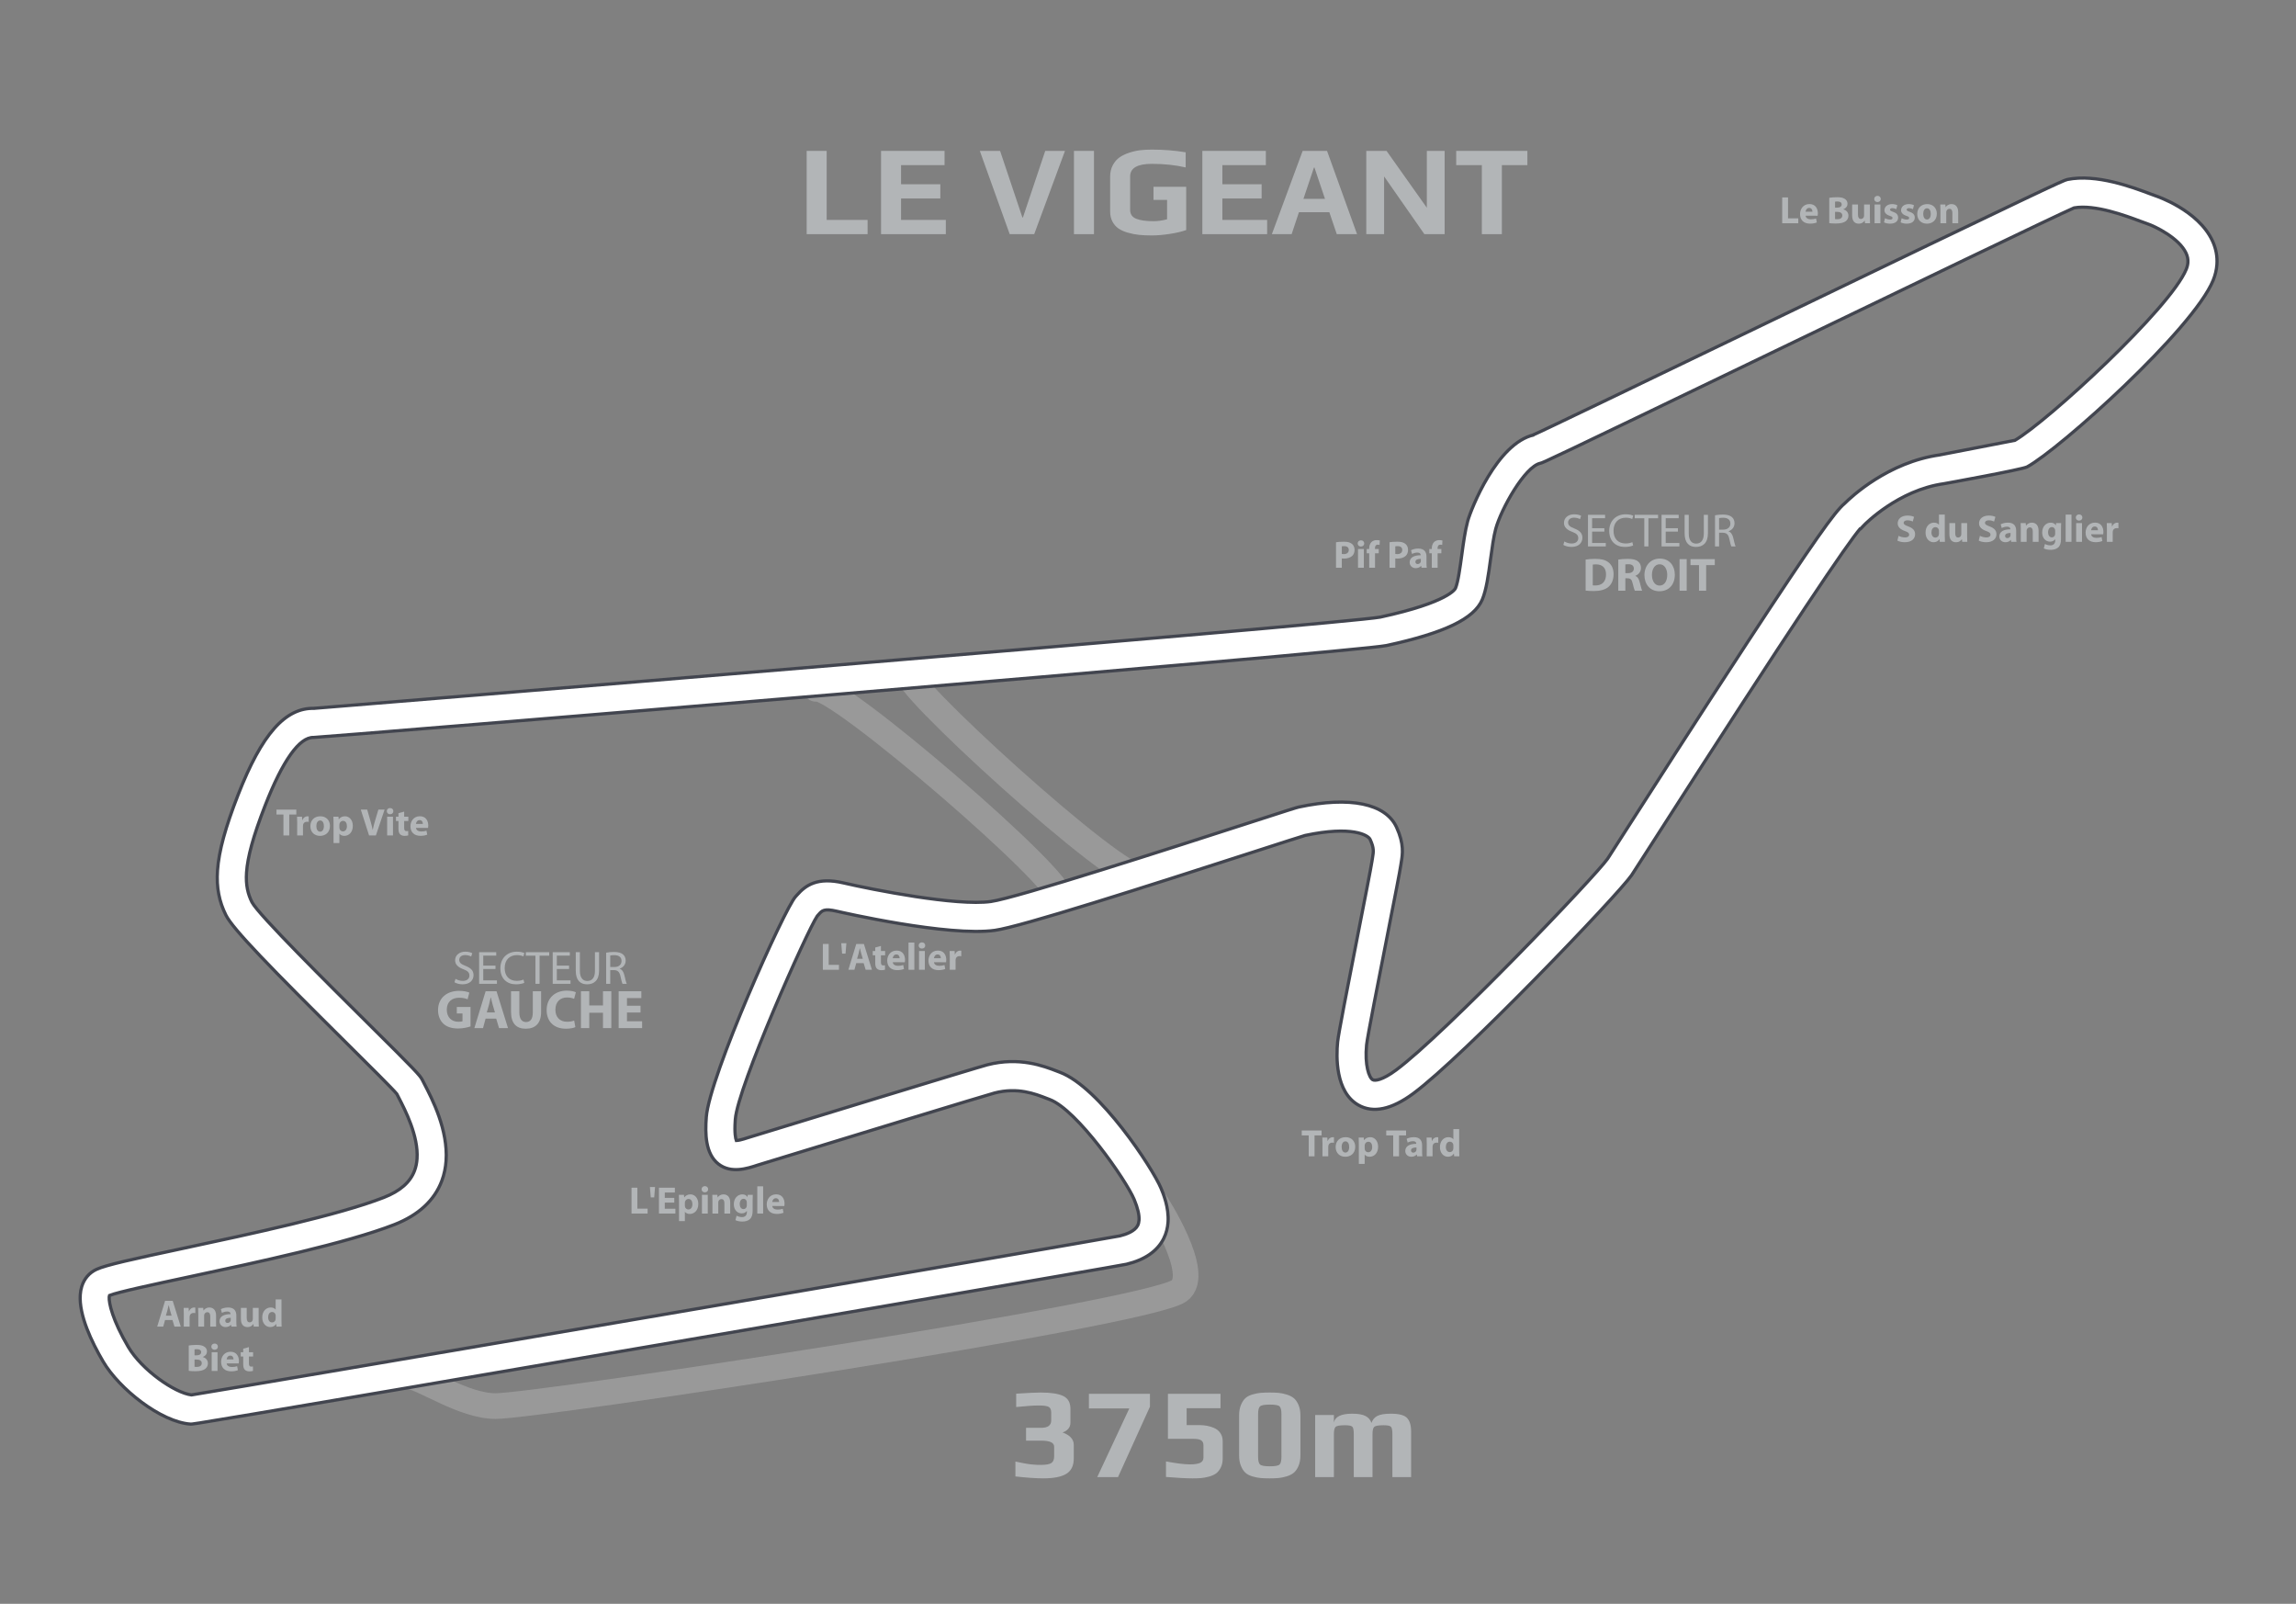 <?xml version="1.0" encoding="utf-8"?>
<svg xmlns="http://www.w3.org/2000/svg" width="716px" height="500px" viewBox="0 0 716 500">
  <rect x="0" y="0" width="716" height="500" fill="#808080" stroke="none"/>
  <defs>
    <clipPath id="clippath0" transform="">
      <path d="M 0 594 L 840 594 L 840 0 L 0 0 Z" style="fill: none; clip-rule: nonzero;"/>
    </clipPath>
    <clipPath id="clippath33" transform="">
      <path d="M 0 594 L 840 594 L 840 0 L 0 0 Z" style="fill: none; clip-rule: nonzero;"/>
    </clipPath>
  </defs>
  <g class="page-1" transform="matrix(1, 0, 0, -1, 0, 594)">
    <g style="clip-path: url(&quot;#clippath0&quot;);" transform="matrix(1, 0, 0, 1, -57, 33)">
      <g transform="translate(340.424 351.403)">
        <path d="M 0 0 C -5.188 -1.175 65.798 -65.828 72.215 -63.646" style="fill: none; stroke: rgb(153, 153, 153); stroke-opacity: 1; stroke-miterlimit: 4; stroke-linecap: round; stroke-width: 8px; stroke-dashoffset: 0px;"/>
      </g>
    </g>
    <g style="clip-path: url(&quot;#clippath0&quot;);" transform="matrix(1, 0, 0, 1, -57, 33)">
      <g transform="translate(311.466 346.25)">
        <path d="M 0 0 C 5.767 2.156 79.04 -61.123 75.709 -64.98" style="fill: none; stroke: rgb(153, 153, 153); stroke-opacity: 1; stroke-miterlimit: 4; stroke-linecap: round; stroke-width: 8px; stroke-dashoffset: 0px;"/>
      </g>
    </g>
    <g style="clip-path: url(&quot;#clippath0&quot;);" transform="matrix(1, 0, 0, 1, -57, 33)">
      <g transform="translate(417.357 186.106)">
        <path d="M 0 0 C 0 0 14.631 -22.387 7.344 -27.532 C -2.976 -34.818 -192.56 -63.386 -205.718 -63.459 C -215.993 -63.521 -228.456 -54.378 -234.061 -53.735" style="fill: none; stroke: rgb(153, 153, 153); stroke-opacity: 1; stroke-miterlimit: 4; stroke-linecap: round; stroke-width: 8px; stroke-dashoffset: 0px;"/>
      </g>
    </g>
    <g style="clip-path: url(&quot;#clippath0&quot;);" transform="matrix(1, 0, 0, 1, -57, 33)">
      <g transform="translate(408.321 166.879)">
        <path d="M 0 0 Z M 315.985 325.208 L 318.2 324.404 C 320.693 323.595 328.215 319.915 330.395 315.218 C 330.845 314.246 331.038 313.289 330.969 312.299 C 330.921 311.605 330.746 310.894 330.442 310.151 C 325.502 298.064 287.417 262.957 277.027 256.848 C 273.375 256.122 254.758 252.521 253.468 252.282 L 253.655 252.312 C 237.48 250.06 225.93 239.177 223.884 237.132 C 220.828 234.58 214.464 225.659 193.476 193.656 C 178.572 170.928 162.225 145.436 154.37 133.184 L 150.022 126.42 C 146.189 120.927 99.201 71.768 84.049 60.535 C 79.726 57.331 77.437 57.121 76.764 57.503 C 75.619 58.152 74.217 62.065 74.847 68.4 C 75.08 70.749 78.615 88.74 81.196 101.876 C 83.695 114.605 85.242 122.503 85.514 124.404 L 85.654 125.288 C 86.072 127.823 86.592 130.981 84.183 136.228 C 80.783 143.631 69.678 145.928 53.714 142.527 C 52.968 142.368 50.284 141.509 38.101 137.572 C 14.613 129.982 -34.264 114.19 -42.326 113.069 C -53.043 111.579 -79.155 116.756 -88.313 118.873 C -96.454 120.759 -100.092 118.149 -102.812 115.05 L -103.229 114.583 C -106.584 111.048 -130.085 58.636 -131.059 45.882 C -131.451 40.743 -131.377 34.437 -127.289 31.248 C -123.339 28.166 -118.194 29.846 -115.076 30.885 C -86.65 39.598 -43.522 52.773 -41.168 53.377 C -33.993 55.219 -28.563 53.117 -24.971 51.727 L -23.99 51.351 C -15.452 48.146 -0.13 26.178 2.369 20.181 C 3.487 17.495 3.993 15.332 3.882 13.718 C 3.838 13.084 3.699 12.534 3.464 12.072 C 2.563 10.294 -0.05 9.326 -2.1 8.827 C -8.976 7.454 -278.165 -38.638 -291.618 -40.751 C -296.848 -40.113 -307.121 -32.934 -311.335 -25.76 C -316.226 -17.437 -317.401 -12.118 -317.268 -10.194 C -317.254 -9.993 -317.213 -9.869 -317.174 -9.742 C -314.608 -8.697 -303.113 -6.24 -291.96 -3.857 C -271.306 0.555 -243.018 6.599 -228.318 12.36 C -220.811 15.303 -215.841 19.885 -213.549 25.979 C -212.779 28.026 -212.365 30.126 -212.22 32.228 C -211.556 41.854 -216.549 51.505 -218.926 56.096 L -219.62 57.452 C -220.295 58.817 -221.629 60.266 -236.816 75.328 C -248.673 87.086 -270.742 108.972 -272.744 112.855 C -273.997 115.364 -274.715 118.135 -274.438 122.156 C -274.113 126.862 -272.426 133.278 -268.641 142.989 C -263.165 157.034 -257.937 164.376 -253.522 164.219 C -251.786 164.157 71.751 190.861 81.044 192.873 C 99.182 196.801 108.395 201.22 110.922 207.202 C 112.203 210.237 112.84 214.918 113.516 219.875 C 113.985 223.319 114.47 226.881 115.121 229.255 C 116.828 235.499 124.169 248.619 129 249.693 C 129.995 249.915 130.261 249.974 202.194 284.636 C 241.577 303.614 290.342 327.113 295.463 329.31 C 301.948 330.475 311.756 326.796 315.985 325.208 M 293.393 338.168 C 292.105 337.907 287.135 335.636 198.255 292.808 C 164.077 276.337 128.733 259.307 126.43 258.367 L 127.029 258.547 C 115.478 255.978 107.38 235.339 106.371 231.648 C 105.564 228.698 105.037 224.835 104.528 221.1 C 103.989 217.141 103.377 212.655 102.565 210.73 C 102.491 210.554 100.5 206.367 79.125 201.738 C 68.446 199.682 -250.991 173.417 -253.535 173.283 L -253.2 173.284 C -262.317 173.608 -269.686 165.281 -277.092 146.284 C -280.975 136.322 -283.067 128.886 -283.49 122.745 C -283.86 117.379 -282.956 113.003 -280.859 108.802 C -278.699 104.474 -266.996 92.482 -243.204 68.887 C -236.145 61.886 -228.869 54.67 -227.57 53.078 C -227.343 52.635 -226.982 51.927 -226.982 51.927 C -225.002 48.103 -220.776 39.935 -221.263 32.882 C -221.351 31.599 -221.596 30.352 -222.039 29.174 C -223.407 25.535 -226.544 22.798 -231.628 20.805 C -245.638 15.315 -273.507 9.36 -293.855 5.013 C -309.845 1.597 -318.324 -0.249 -321.244 -1.617 C -323.484 -2.668 -325.068 -4.513 -325.825 -6.953 C -326.076 -7.764 -326.226 -8.625 -326.288 -9.525 C -326.726 -15.868 -322.797 -24.157 -319.156 -30.355 C -314.167 -38.845 -301.17 -49.211 -291.889 -49.851 C -291.158 -49.901 -290.63 -49.938 -146.131 -25.186 C -140.252 -24.178 -2.129 -0.516 0 0 C 5.686 1.378 9.574 4.061 11.556 7.972 C 12.403 9.643 12.804 11.381 12.921 13.077 C 13.239 17.676 11.457 21.954 10.741 23.669 C 8.167 29.846 -8.388 55.186 -20.805 59.843 L -21.696 60.185 C -25.797 61.772 -33.43 64.727 -43.422 62.164 C -46.739 61.313 -110.493 41.777 -117.751 39.552 L -117.857 39.519 C -120.107 38.768 -121.174 38.568 -121.706 38.557 C -121.928 39.157 -122.316 40.828 -122.04 44.829 C -122.032 44.948 -122.024 45.068 -122.014 45.19 C -121.237 55.376 -99.586 104.01 -96.461 108.549 C -96.267 108.765 -95.992 109.068 -95.992 109.068 C -94.958 110.246 -94.335 110.957 -90.358 110.037 C -88.946 109.711 -55.634 102.062 -41.077 104.085 C -32.913 105.221 5.513 117.51 40.89 128.941 C 48.309 131.338 54.708 133.404 55.67 133.667 C 70.322 136.776 75.339 133.751 75.94 132.441 C 77.191 129.718 77.018 128.668 76.704 126.763 L 76.535 125.689 C 76.283 123.925 74.255 113.604 72.294 103.624 C 68.665 85.151 66.077 71.875 65.82 69.297 C 65.367 64.739 65.091 53.696 72.29 49.613 C 76.897 46.999 82.672 48.223 89.451 53.248 C 105.207 64.928 153.044 114.901 157.482 121.26 L 162.005 128.288 C 209.536 202.413 224.771 224.564 228.717 229.235 C 228.745 229.237 228.877 229.244 228.877 229.244 L 230.123 230.541 C 230.225 230.648 240.628 241.34 254.906 243.328 C 255.119 243.357 279.289 247.734 280.824 248.566 C 290.977 254.067 332.603 291.459 338.838 306.72 C 339.509 308.359 339.9 310.021 340.014 311.674 C 340.187 314.179 339.722 316.667 338.623 319.037 C 334.152 328.669 321.131 332.989 321 333.032 L 319.178 333.698 C 313.741 335.743 302.426 339.999 293.393 338.168" style="fill: rgb(255, 255, 255); fill-opacity: 1; stroke: rgb(66, 69, 79);"/>
      </g>
    </g>
    <g style="clip-path: url(&quot;#clippath0&quot;);" transform="matrix(1, 0, 0, 1, -57, 33)">
      <g transform="translate(199.057 255.842)">
        <path d="M 0 0 C 0.57 -0.365 1.389 -0.644 2.267 -0.644 C 3.568 -0.644 4.329 0.029 4.329 1.039 C 4.329 1.945 3.802 2.486 2.472 2.983 C 0.863 3.568 -0.131 4.417 -0.131 5.792 C -0.131 7.327 1.141 8.468 3.057 8.468 C 4.051 8.468 4.797 8.234 5.221 7.985 L 4.87 6.947 C 4.563 7.137 3.905 7.415 3.013 7.415 C 1.667 7.415 1.155 6.61 1.155 5.938 C 1.155 5.017 1.755 4.563 3.115 4.037 C 4.782 3.379 5.616 2.589 5.616 1.141 C 5.616 -0.38 4.504 -1.711 2.179 -1.711 C 1.229 -1.711 0.19 -1.418 -0.336 -1.067 Z" style="fill: rgb(178, 181, 183); fill-opacity: 1;"/>
      </g>
    </g>
    <g style="clip-path: url(&quot;#clippath0&quot;);" transform="matrix(1, 0, 0, 1, -57, 33)">
      <g transform="translate(211.517 258.913)">
        <path d="M 0 0 L -3.817 0 L -3.817 -3.554 L 0.453 -3.554 L 0.453 -4.621 L -5.104 -4.621 L -5.104 5.235 L 0.234 5.235 L 0.234 4.168 L -3.817 4.168 L -3.817 1.053 L 0 1.053 Z" style="fill: rgb(178, 181, 183); fill-opacity: 1;"/>
      </g>
    </g>
    <g style="clip-path: url(&quot;#clippath0&quot;);" transform="matrix(1, 0, 0, 1, -57, 33)">
      <g transform="translate(220.496 254.599)">
        <path d="M 0 0 C -0.453 -0.233 -1.404 -0.468 -2.603 -0.468 C -5.382 -0.468 -7.458 1.287 -7.458 4.534 C -7.458 7.635 -5.367 9.711 -2.311 9.711 C -1.097 9.711 -0.307 9.448 0.029 9.272 L -0.292 8.234 C -0.76 8.468 -1.448 8.644 -2.267 8.644 C -4.577 8.644 -6.113 7.166 -6.113 4.578 C -6.113 2.15 -4.724 0.614 -2.34 0.614 C -1.55 0.614 -0.76 0.775 -0.249 1.024 Z" style="fill: rgb(178, 181, 183); fill-opacity: 1;"/>
      </g>
    </g>
    <g style="clip-path: url(&quot;#clippath0&quot;);" transform="matrix(1, 0, 0, 1, -57, 33)">
      <g transform="translate(223.977 263.066)">
        <path d="M 0 0 L -2.998 0 L -2.998 1.082 L 4.3 1.082 L 4.3 0 L 1.287 0 L 1.287 -8.774 L 0 -8.774 Z" style="fill: rgb(178, 181, 183); fill-opacity: 1;"/>
      </g>
    </g>
    <g style="clip-path: url(&quot;#clippath0&quot;);" transform="matrix(1, 0, 0, 1, -57, 33)">
      <g transform="translate(234.462 258.913)">
        <path d="M 0 0 L -3.817 0 L -3.817 -3.554 L 0.454 -3.554 L 0.454 -4.621 L -5.104 -4.621 L -5.104 5.235 L 0.234 5.235 L 0.234 4.168 L -3.817 4.168 L -3.817 1.053 L 0 1.053 Z" style="fill: rgb(178, 181, 183); fill-opacity: 1;"/>
      </g>
    </g>
    <g style="clip-path: url(&quot;#clippath0&quot;);" transform="matrix(1, 0, 0, 1, -57, 33)">
      <g transform="translate(237.84 264.148)">
        <path d="M 0 0 L 0 -5.85 C 0 -8.043 0.979 -8.979 2.296 -8.979 C 3.744 -8.979 4.694 -8.014 4.694 -5.85 L 4.694 0 L 5.981 0 L 5.981 -5.762 C 5.981 -8.789 4.387 -10.018 2.252 -10.018 C 0.234 -10.018 -1.287 -8.877 -1.287 -5.806 L -1.287 0 Z" style="fill: rgb(178, 181, 183); fill-opacity: 1;"/>
      </g>
    </g>
    <g style="clip-path: url(&quot;#clippath0&quot;);" transform="matrix(1, 0, 0, 1, -57, 33)">
      <g transform="translate(247.302 259.527)">
        <path d="M 0 0 L 1.302 0 C 2.662 0 3.524 0.746 3.524 1.872 C 3.524 3.145 2.604 3.7 1.258 3.7 C 0.644 3.7 0.22 3.642 0 3.583 Z M -1.272 4.476 C -0.629 4.606 0.307 4.694 1.17 4.694 C 2.53 4.694 3.422 4.432 4.037 3.876 C 4.519 3.451 4.812 2.779 4.812 2.004 C 4.812 0.717 3.978 -0.146 2.954 -0.497 L 2.954 -0.541 C 3.7 -0.804 4.153 -1.506 4.402 -2.53 C 4.724 -3.904 4.958 -4.855 5.148 -5.235 L 3.832 -5.235 C 3.671 -4.957 3.452 -4.109 3.188 -2.881 C 2.896 -1.521 2.354 -1.009 1.199 -0.965 L 0 -0.965 L 0 -5.235 L -1.272 -5.235 Z" style="fill: rgb(178, 181, 183); fill-opacity: 1;"/>
      </g>
    </g>
    <g style="clip-path: url(&quot;#clippath0&quot;);" transform="matrix(1, 0, 0, 1, -57, 33)">
      <g transform="translate(203.735 241.009)">
        <path d="M 0 0 C -0.802 -0.272 -2.32 -0.648 -3.839 -0.648 C -5.938 -0.648 -7.456 -0.119 -8.514 0.888 C -9.554 1.895 -10.135 3.396 -10.135 5.085 C -10.118 8.906 -7.336 11.091 -3.566 11.091 C -2.082 11.091 -0.938 10.8 -0.375 10.544 L -0.921 8.445 C -1.552 8.735 -2.32 8.94 -3.583 8.94 C -5.75 8.94 -7.405 7.712 -7.405 5.221 C -7.405 2.832 -5.903 1.45 -3.771 1.45 C -3.19 1.45 -2.713 1.519 -2.508 1.604 L -2.508 4.026 L -4.282 4.026 L -4.282 6.058 L 0 6.058 Z" style="fill: rgb(178, 181, 183); fill-opacity: 1;"/>
      </g>
    </g>
    <g style="clip-path: url(&quot;#clippath0&quot;);" transform="matrix(1, 0, 0, 1, -57, 33)">
      <g transform="translate(211.345 245.377)">
        <path d="M 0 0 L -0.716 2.439 C -0.904 3.122 -1.109 3.992 -1.279 4.657 L -1.331 4.657 C -1.484 3.976 -1.672 3.105 -1.842 2.439 L -2.542 0 Z M -2.917 -1.945 L -3.719 -4.896 L -6.415 -4.896 L -2.9 6.603 L 0.495 6.603 L 4.078 -4.896 L 1.28 -4.896 L 0.393 -1.945 Z" style="fill: rgb(178, 181, 183); fill-opacity: 1;"/>
      </g>
    </g>
    <g style="clip-path: url(&quot;#clippath0&quot;);" transform="matrix(1, 0, 0, 1, -57, 33)">
      <g transform="translate(218.955 251.98)">
        <path d="M 0 0 L 0 -6.603 C 0 -8.599 0.768 -9.605 2.082 -9.605 C 3.446 -9.605 4.197 -8.65 4.197 -6.603 L 4.197 0 L 6.791 0 L 6.791 -6.449 C 6.791 -9.998 4.999 -11.688 1.996 -11.688 C -0.904 -11.688 -2.593 -10.066 -2.593 -6.415 L -2.593 0 Z" style="fill: rgb(178, 181, 183); fill-opacity: 1;"/>
      </g>
    </g>
    <g style="clip-path: url(&quot;#clippath0&quot;);" transform="matrix(1, 0, 0, 1, -57, 33)">
      <g transform="translate(236.426 240.787)">
        <path d="M 0 0 C -0.461 -0.222 -1.553 -0.495 -2.935 -0.495 C -6.91 -0.495 -8.958 1.996 -8.958 5.289 C -8.958 9.214 -6.16 11.38 -2.679 11.38 C -1.331 11.38 -0.307 11.107 0.153 10.868 L -0.393 8.821 C -0.904 9.043 -1.638 9.247 -2.577 9.247 C -4.624 9.247 -6.228 8.002 -6.228 5.426 C -6.228 3.122 -4.863 1.672 -2.56 1.672 C -1.758 1.672 -0.904 1.826 -0.375 2.048 Z" style="fill: rgb(178, 181, 183); fill-opacity: 1;"/>
      </g>
    </g>
    <g style="clip-path: url(&quot;#clippath0&quot;);" transform="matrix(1, 0, 0, 1, -57, 33)">
      <g transform="translate(240.759 251.98)">
        <path d="M 0 0 L 0 -4.436 L 4.283 -4.436 L 4.283 0 L 6.876 0 L 6.876 -11.499 L 4.283 -11.499 L 4.283 -6.705 L 0 -6.705 L 0 -11.499 L -2.593 -11.499 L -2.593 0 Z" style="fill: rgb(178, 181, 183); fill-opacity: 1;"/>
      </g>
    </g>
    <g style="clip-path: url(&quot;#clippath0&quot;);" transform="matrix(1, 0, 0, 1, -57, 33)">
      <g transform="translate(256.746 245.343)">
        <path d="M 0 0 L -4.231 0 L -4.231 -2.729 L 0.495 -2.729 L 0.495 -4.862 L -6.825 -4.862 L -6.825 6.637 L 0.256 6.637 L 0.256 4.504 L -4.231 4.504 L -4.231 2.115 L 0 2.115 Z" style="fill: rgb(178, 181, 183); fill-opacity: 1;"/>
      </g>
    </g>
    <g style="clip-path: url(&quot;#clippath0&quot;);" transform="matrix(1, 0, 0, 1, -57, 33)">
      <g transform="translate(544.85 392.201)">
        <path d="M 0 0 C 0.57 -0.366 1.389 -0.644 2.267 -0.644 C 3.568 -0.644 4.328 0.029 4.328 1.038 C 4.328 1.945 3.802 2.486 2.471 2.983 C 0.862 3.568 -0.132 4.417 -0.132 5.791 C -0.132 7.327 1.141 8.467 3.056 8.467 C 4.051 8.467 4.796 8.233 5.221 7.985 L 4.869 6.946 C 4.563 7.137 3.904 7.415 3.012 7.415 C 1.667 7.415 1.155 6.61 1.155 5.938 C 1.155 5.016 1.755 4.563 3.114 4.036 C 4.781 3.378 5.615 2.588 5.615 1.141 C 5.615 -0.38 4.504 -1.711 2.179 -1.711 C 1.228 -1.711 0.189 -1.418 -0.337 -1.068 Z" style="fill: rgb(178, 181, 183); fill-opacity: 1;"/>
      </g>
    </g>
    <g style="clip-path: url(&quot;#clippath0&quot;);" transform="matrix(1, 0, 0, 1, -57, 33)">
      <g transform="translate(557.309 395.272)">
        <path d="M 0 0 L -3.816 0 L -3.816 -3.554 L 0.454 -3.554 L 0.454 -4.621 L -5.104 -4.621 L -5.104 5.236 L 0.234 5.236 L 0.234 4.168 L -3.816 4.168 L -3.816 1.053 L 0 1.053 Z" style="fill: rgb(178, 181, 183); fill-opacity: 1;"/>
      </g>
    </g>
    <g style="clip-path: url(&quot;#clippath0&quot;);" transform="matrix(1, 0, 0, 1, -57, 33)">
      <g transform="translate(566.288 390.957)">
        <path d="M 0 0 C -0.453 -0.234 -1.403 -0.468 -2.603 -0.468 C -5.382 -0.468 -7.458 1.287 -7.458 4.534 C -7.458 7.634 -5.367 9.71 -2.311 9.71 C -1.097 9.71 -0.307 9.447 0.029 9.272 L -0.292 8.233 C -0.761 8.467 -1.447 8.643 -2.267 8.643 C -4.577 8.643 -6.113 7.166 -6.113 4.578 C -6.113 2.15 -4.724 0.614 -2.34 0.614 C -1.55 0.614 -0.761 0.775 -0.248 1.024 Z" style="fill: rgb(178, 181, 183); fill-opacity: 1;"/>
      </g>
    </g>
    <g style="clip-path: url(&quot;#clippath0&quot;);" transform="matrix(1, 0, 0, 1, -57, 33)">
      <g transform="translate(569.769 399.425)">
        <path d="M 0 0 L -2.998 0 L -2.998 1.083 L 4.3 1.083 L 4.3 0 L 1.287 0 L 1.287 -8.774 L 0 -8.774 Z" style="fill: rgb(178, 181, 183); fill-opacity: 1;"/>
      </g>
    </g>
    <g style="clip-path: url(&quot;#clippath0&quot;);" transform="matrix(1, 0, 0, 1, -57, 33)">
      <g transform="translate(580.254 395.272)">
        <path d="M 0 0 L -3.816 0 L -3.816 -3.554 L 0.453 -3.554 L 0.453 -4.621 L -5.104 -4.621 L -5.104 5.236 L 0.234 5.236 L 0.234 4.168 L -3.816 4.168 L -3.816 1.053 L 0 1.053 Z" style="fill: rgb(178, 181, 183); fill-opacity: 1;"/>
      </g>
    </g>
    <g style="clip-path: url(&quot;#clippath0&quot;);" transform="matrix(1, 0, 0, 1, -57, 33)">
      <g transform="translate(583.632 400.507)">
        <path d="M 0 0 L 0 -5.85 C 0 -8.043 0.98 -8.979 2.296 -8.979 C 3.744 -8.979 4.694 -8.014 4.694 -5.85 L 4.694 0 L 5.981 0 L 5.981 -5.762 C 5.981 -8.79 4.388 -10.018 2.253 -10.018 C 0.234 -10.018 -1.286 -8.877 -1.286 -5.806 L -1.286 0 Z" style="fill: rgb(178, 181, 183); fill-opacity: 1;"/>
      </g>
    </g>
    <g style="clip-path: url(&quot;#clippath0&quot;);" transform="matrix(1, 0, 0, 1, -57, 33)">
      <g transform="translate(593.094 395.886)">
        <path d="M 0 0 L 1.302 0 C 2.662 0 3.524 0.746 3.524 1.872 C 3.524 3.145 2.604 3.7 1.258 3.7 C 0.644 3.7 0.22 3.642 0 3.583 Z M -1.272 4.475 C -0.629 4.607 0.308 4.695 1.17 4.695 C 2.53 4.695 3.422 4.431 4.036 3.875 C 4.52 3.452 4.812 2.779 4.812 2.004 C 4.812 0.717 3.978 -0.146 2.954 -0.497 L 2.954 -0.541 C 3.7 -0.804 4.153 -1.506 4.402 -2.53 C 4.724 -3.904 4.958 -4.855 5.148 -5.235 L 3.832 -5.235 C 3.671 -4.958 3.451 -4.109 3.188 -2.881 C 2.896 -1.521 2.354 -1.009 1.199 -0.965 L 0 -0.965 L 0 -5.235 L -1.272 -5.235 Z" style="fill: rgb(178, 181, 183); fill-opacity: 1;"/>
      </g>
    </g>
    <g style="clip-path: url(&quot;#clippath0&quot;);" transform="matrix(1, 0, 0, 1, -57, 33)">
      <g transform="translate(553.696 378.521)">
        <path d="M 0 0 C 0.19 -0.044 0.513 -0.044 0.775 -0.044 C 2.809 -0.059 4.139 1.053 4.139 3.407 C 4.139 5.528 2.939 6.537 1.01 6.537 C 0.527 6.537 0.19 6.493 0 6.449 Z M -2.223 8.028 C -1.403 8.175 -0.336 8.248 0.775 8.248 C 2.662 8.248 3.891 7.941 4.826 7.224 C 5.851 6.464 6.493 5.235 6.493 3.48 C 6.493 1.594 5.807 0.292 4.87 -0.512 C 3.832 -1.375 2.238 -1.784 0.308 -1.784 C -0.848 -1.784 -1.682 -1.711 -2.223 -1.638 Z" style="fill: rgb(178, 181, 183); fill-opacity: 1;"/>
      </g>
    </g>
    <g style="clip-path: url(&quot;#clippath0&quot;);" transform="matrix(1, 0, 0, 1, -57, 33)">
      <g transform="translate(563.86 382.323)">
        <path d="M 0 0 L 0.878 0 C 1.989 0 2.647 0.556 2.647 1.418 C 2.647 2.311 2.033 2.778 1.01 2.778 C 0.468 2.778 0.161 2.749 0 2.706 Z M -2.208 4.226 C -1.491 4.358 -0.438 4.446 0.761 4.446 C 2.224 4.446 3.247 4.226 3.949 3.656 C 4.549 3.188 4.87 2.5 4.87 1.594 C 4.87 0.351 3.979 -0.512 3.13 -0.819 L 3.13 -0.863 C 3.817 -1.141 4.197 -1.784 4.446 -2.691 C 4.753 -3.817 5.046 -5.104 5.235 -5.484 L 2.954 -5.484 C 2.809 -5.207 2.56 -4.402 2.281 -3.188 C 2.004 -1.945 1.58 -1.624 0.658 -1.609 L 0 -1.609 L 0 -5.484 L -2.208 -5.484 Z" style="fill: rgb(178, 181, 183); fill-opacity: 1;"/>
      </g>
    </g>
    <g style="clip-path: url(&quot;#clippath0&quot;);" transform="matrix(1, 0, 0, 1, -57, 33)">
      <g transform="translate(574.551 378.447)">
        <path d="M 0 0 C 1.506 0 2.369 1.418 2.369 3.349 C 2.369 5.119 1.535 6.639 0 6.639 C -1.535 6.639 -2.398 5.147 -2.398 3.305 C -2.398 1.448 -1.506 0 -0.015 0 Z M -0.103 -1.77 C -3.013 -1.77 -4.738 0.438 -4.738 3.247 C -4.738 6.201 -2.837 8.409 0.059 8.409 C 3.086 8.409 4.738 6.142 4.738 3.422 C 4.738 0.175 2.793 -1.77 -0.088 -1.77 Z" style="fill: rgb(178, 181, 183); fill-opacity: 1;"/>
      </g>
    </g>
    <g style="clip-path: url(&quot;#clippath0&quot;);" transform="matrix(1, 0, 0, 1, -57, 33)">
      <g transform="">
        <path d="M 582.989 376.838 L 580.765 376.838 L 580.765 386.695 L 582.989 386.695 Z" style="fill: rgb(178, 181, 183); fill-opacity: 1;"/>
      </g>
      <g transform="translate(586.835 384.823)">
        <path d="M 0 0 L -2.661 0 L -2.661 1.872 L 4.914 1.872 L 4.914 0 L 2.223 0 L 2.223 -7.985 L 0 -7.985 Z" style="fill: rgb(178, 181, 183); fill-opacity: 1;"/>
      </g>
      <g transform="translate(612.771 499.453)">
        <path d="M 0 0 L 1.816 0 L 1.816 -6.524 L 5.018 -6.524 L 5.018 -8.053 L 0 -8.053 Z" style="fill: rgb(178, 181, 183); fill-opacity: 1;"/>
      </g>
      <g transform="translate(622.21 494.996)">
        <path d="M 0 0 C 0 0.43 -0.19 1.183 -1.016 1.183 C -1.792 1.183 -2.103 0.478 -2.15 0 Z M -2.139 -1.242 C -2.079 -2.007 -1.338 -2.366 -0.489 -2.366 C 0.132 -2.366 0.634 -2.282 1.123 -2.115 L 1.362 -3.345 C 0.765 -3.596 0.036 -3.716 -0.752 -3.716 C -2.735 -3.716 -3.871 -2.569 -3.871 -0.729 C -3.871 0.753 -2.938 2.39 -0.92 2.39 C 0.968 2.39 1.685 0.92 1.685 -0.525 C 1.685 -0.836 1.649 -1.111 1.625 -1.254 Z" style="fill: rgb(178, 181, 183); fill-opacity: 1;"/>
      </g>
      <g transform="translate(629.26 492.69)">
        <path d="M 0 0 C 0.179 -0.036 0.395 -0.036 0.705 -0.036 C 1.529 -0.036 2.258 0.287 2.258 1.135 C 2.258 1.947 1.529 2.27 0.621 2.27 L 0 2.27 Z M 0 3.572 L 0.598 3.572 C 1.565 3.572 2.066 3.967 2.066 4.564 C 2.066 5.173 1.601 5.496 0.776 5.496 C 0.37 5.496 0.144 5.472 0 5.436 Z M -1.805 6.643 C -1.326 6.739 -0.371 6.822 0.55 6.822 C 1.66 6.822 2.342 6.715 2.927 6.368 C 3.488 6.069 3.883 5.52 3.883 4.779 C 3.883 4.074 3.465 3.417 2.568 3.07 L 2.568 3.047 C 3.488 2.808 4.17 2.103 4.17 1.063 C 4.17 0.322 3.835 -0.251 3.333 -0.646 C 2.748 -1.111 1.769 -1.374 0.167 -1.374 C -0.729 -1.374 -1.398 -1.314 -1.805 -1.255 Z" style="fill: rgb(178, 181, 183); fill-opacity: 1;"/>
      </g>
      <g transform="translate(640.12 493.275)">
        <path d="M 0 0 C 0 -0.765 0.024 -1.386 0.048 -1.876 L -1.529 -1.876 L -1.613 -1.052 L -1.648 -1.052 C -1.876 -1.41 -2.426 -2.007 -3.477 -2.007 C -4.672 -2.007 -5.532 -1.267 -5.532 0.538 L -5.532 3.967 L -3.716 3.967 L -3.716 0.824 C -3.716 -0.024 -3.441 -0.538 -2.796 -0.538 C -2.294 -0.538 -1.995 -0.191 -1.888 0.096 C -1.84 0.203 -1.816 0.334 -1.816 0.49 L -1.816 3.967 L 0 3.967 Z" style="fill: rgb(178, 181, 183); fill-opacity: 1;"/>
      </g>
      <g transform="">
        <path d="M 641.578 497.242 L 643.393 497.242 L 643.393 491.399 L 641.578 491.399 Z M 641.578 491.399 M 642.474 498.007 C 641.864 498.007 641.47 498.437 641.47 498.975 C 641.47 499.524 641.876 499.942 642.498 499.942 C 643.119 499.942 643.501 499.524 643.514 498.975 C 643.514 498.437 643.119 498.007 642.485 498.007 Z" style="fill: rgb(178, 181, 183); fill-opacity: 1;"/>
      </g>
      <g transform="translate(644.839 492.977)">
        <path d="M 0 0 C 0.335 -0.203 1.028 -0.43 1.565 -0.43 C 2.115 -0.43 2.343 -0.251 2.343 0.048 C 2.343 0.358 2.163 0.502 1.494 0.729 C 0.275 1.123 -0.19 1.792 -0.179 2.473 C -0.179 3.572 0.753 4.397 2.199 4.397 C 2.88 4.397 3.478 4.229 3.836 4.05 L 3.525 2.808 C 3.263 2.939 2.749 3.13 2.259 3.13 C 1.816 3.13 1.565 2.951 1.565 2.665 C 1.565 2.378 1.793 2.234 2.51 1.983 C 3.621 1.613 4.075 1.04 4.087 0.191 C 4.087 -0.908 3.238 -1.708 1.565 -1.708 C 0.801 -1.708 0.12 -1.529 -0.322 -1.291 Z" style="fill: rgb(178, 181, 183); fill-opacity: 1;"/>
      </g>
      <g transform="translate(650.024 492.977)">
        <path d="M 0 0 C 0.335 -0.203 1.027 -0.43 1.565 -0.43 C 2.115 -0.43 2.342 -0.251 2.342 0.048 C 2.342 0.358 2.163 0.502 1.494 0.729 C 0.275 1.123 -0.191 1.792 -0.179 2.473 C -0.179 3.572 0.753 4.397 2.198 4.397 C 2.88 4.397 3.478 4.229 3.836 4.05 L 3.525 2.808 C 3.262 2.939 2.748 3.13 2.259 3.13 C 1.816 3.13 1.565 2.951 1.565 2.665 C 1.565 2.378 1.792 2.234 2.51 1.983 C 3.62 1.613 4.074 1.04 4.087 0.191 C 4.087 -0.908 3.238 -1.708 1.565 -1.708 C 0.801 -1.708 0.12 -1.529 -0.322 -1.291 Z" style="fill: rgb(178, 181, 183); fill-opacity: 1;"/>
      </g>
      <g transform="translate(657.946 492.57)">
        <path d="M 0 0 C 0.717 0 1.159 0.705 1.159 1.756 C 1.159 2.617 0.824 3.501 0 3.501 C -0.86 3.501 -1.195 2.617 -1.195 1.745 C -1.195 0.753 -0.776 0 -0.012 0 Z M -0.036 -1.302 C -1.745 -1.302 -3.059 -0.179 -3.059 1.708 C -3.059 3.596 -1.816 4.803 0.071 4.803 C 1.852 4.803 3.047 3.572 3.047 1.804 C 3.047 -0.323 1.529 -1.302 -0.024 -1.302 Z" style="fill: rgb(178, 181, 183); fill-opacity: 1;"/>
      </g>
      <g transform="translate(662.116 495.378)">
        <path d="M 0 0 C 0 0.729 -0.024 1.338 -0.048 1.864 L 1.529 1.864 L 1.612 1.052 L 1.648 1.052 C 1.888 1.434 2.473 1.996 3.453 1.996 C 4.647 1.996 5.544 1.195 5.544 -0.525 L 5.544 -3.979 L 3.728 -3.979 L 3.728 -0.741 C 3.728 0.012 3.465 0.526 2.808 0.526 C 2.306 0.526 2.007 0.179 1.876 -0.155 C 1.828 -0.274 1.815 -0.442 1.815 -0.609 L 1.815 -3.979 L 0 -3.979 Z" style="fill: rgb(178, 181, 183); fill-opacity: 1;"/>
      </g>
      <g transform="translate(313.606 266.722)">
        <path d="M 0 0 L 1.816 0 L 1.816 -6.523 L 5.018 -6.523 L 5.018 -8.053 L 0 -8.053 Z" style="fill: rgb(178, 181, 183); fill-opacity: 1;"/>
      </g>
      <g transform="translate(320.942 266.938)">
        <path d="M 0 0 L -0.263 -3.238 L -1.338 -3.238 L -1.601 0 Z" style="fill: rgb(178, 181, 183); fill-opacity: 1;"/>
      </g>
      <g transform="translate(326.056 262.098)">
        <path d="M 0 0 L -0.502 1.709 C -0.633 2.187 -0.777 2.796 -0.896 3.263 L -0.932 3.263 C -1.04 2.784 -1.171 2.175 -1.291 1.709 L -1.78 0 Z M -2.043 -1.361 L -2.605 -3.429 L -4.493 -3.429 L -2.031 4.624 L 0.346 4.624 L 2.855 -3.429 L 0.896 -3.429 L 0.275 -1.361 Z" style="fill: rgb(178, 181, 183); fill-opacity: 1;"/>
      </g>
      <g transform="translate(331.719 266.101)">
        <path d="M 0 0 L 0 -1.589 L 1.303 -1.589 L 1.303 -2.927 L 0 -2.927 L 0 -5.054 C 0 -5.759 0.179 -6.081 0.717 -6.081 C 0.968 -6.081 1.087 -6.069 1.255 -6.034 L 1.267 -7.408 C 1.04 -7.491 0.598 -7.563 0.096 -7.563 C -0.49 -7.563 -0.979 -7.36 -1.278 -7.062 C -1.613 -6.715 -1.78 -6.153 -1.78 -5.329 L -1.78 -2.927 L -2.557 -2.927 L -2.557 -1.589 L -1.78 -1.589 L -1.78 -0.49 Z" style="fill: rgb(178, 181, 183); fill-opacity: 1;"/>
      </g>
      <g transform="translate(337.549 262.266)">
        <path d="M 0 0 C 0 0.43 -0.191 1.183 -1.015 1.183 C -1.792 1.183 -2.103 0.478 -2.15 0 Z M -2.139 -1.243 C -2.079 -2.008 -1.338 -2.366 -0.49 -2.366 C 0.132 -2.366 0.633 -2.282 1.124 -2.115 L 1.362 -3.346 C 0.765 -3.597 0.036 -3.716 -0.752 -3.716 C -2.736 -3.716 -3.871 -2.569 -3.871 -0.729 C -3.871 0.752 -2.939 2.39 -0.92 2.39 C 0.968 2.39 1.685 0.92 1.685 -0.526 C 1.685 -0.837 1.649 -1.111 1.625 -1.255 Z" style="fill: rgb(178, 181, 183); fill-opacity: 1;"/>
      </g>
      <g transform="">
        <path d="M 340.321 267.152 L 342.137 267.152 L 342.137 258.669 L 340.321 258.669 Z" style="fill: rgb(178, 181, 183); fill-opacity: 1;"/>
        <path d="M 343.595 264.512 L 345.411 264.512 L 345.411 258.669 L 343.595 258.669 Z M 343.595 258.669 M 344.491 265.276 C 343.882 265.276 343.487 265.706 343.487 266.244 C 343.487 266.794 343.894 267.212 344.515 267.212 C 345.136 267.212 345.519 266.794 345.531 266.244 C 345.531 265.706 345.136 265.276 344.503 265.276 Z" style="fill: rgb(178, 181, 183); fill-opacity: 1;"/>
      </g>
      <g transform="translate(350.405 262.266)">
        <path d="M 0 0 C 0 0.43 -0.191 1.183 -1.016 1.183 C -1.792 1.183 -2.103 0.478 -2.151 0 Z M -2.139 -1.243 C -2.079 -2.008 -1.338 -2.366 -0.49 -2.366 C 0.131 -2.366 0.633 -2.282 1.123 -2.115 L 1.362 -3.346 C 0.765 -3.597 0.036 -3.716 -0.753 -3.716 C -2.736 -3.716 -3.871 -2.569 -3.871 -0.729 C -3.871 0.752 -2.939 2.39 -0.92 2.39 C 0.968 2.39 1.685 0.92 1.685 -0.526 C 1.685 -0.837 1.649 -1.111 1.625 -1.255 Z" style="fill: rgb(178, 181, 183); fill-opacity: 1;"/>
      </g>
      <g transform="translate(353.189 262.588)">
        <path d="M 0 0 C 0 0.86 -0.012 1.422 -0.048 1.924 L 1.505 1.924 L 1.577 0.836 L 1.625 0.836 C 1.924 1.696 2.629 2.055 3.202 2.055 C 3.37 2.055 3.453 2.043 3.584 2.02 L 3.584 0.311 C 3.429 0.335 3.286 0.358 3.083 0.358 C 2.414 0.358 1.959 0.012 1.84 -0.562 C 1.816 -0.681 1.804 -0.813 1.804 -0.968 L 1.804 -3.919 L -0.012 -3.919 Z" style="fill: rgb(178, 181, 183); fill-opacity: 1;"/>
      </g>
      <g transform="translate(110.511 150.84)">
        <path d="M 0 0 L -0.502 1.709 C -0.633 2.187 -0.776 2.796 -0.896 3.263 L -0.932 3.263 C -1.04 2.784 -1.171 2.175 -1.291 1.709 L -1.78 0 Z M -2.043 -1.361 L -2.604 -3.429 L -4.493 -3.429 L -2.031 4.624 L 0.347 4.624 L 2.855 -3.429 L 0.896 -3.429 L 0.275 -1.361 Z" style="fill: rgb(178, 181, 183); fill-opacity: 1;"/>
      </g>
      <g transform="translate(114.323 151.33)">
        <path d="M 0 0 C 0 0.86 -0.012 1.422 -0.048 1.924 L 1.505 1.924 L 1.577 0.836 L 1.625 0.836 C 1.923 1.696 2.628 2.055 3.202 2.055 C 3.369 2.055 3.453 2.043 3.584 2.02 L 3.584 0.311 C 3.429 0.335 3.286 0.358 3.083 0.358 C 2.414 0.358 1.959 0.012 1.84 -0.562 C 1.816 -0.681 1.804 -0.813 1.804 -0.968 L 1.804 -3.919 L -0.012 -3.919 Z" style="fill: rgb(178, 181, 183); fill-opacity: 1;"/>
      </g>
      <g transform="translate(118.839 151.39)">
        <path d="M 0 0 C 0 0.729 -0.024 1.339 -0.048 1.864 L 1.529 1.864 L 1.613 1.052 L 1.649 1.052 C 1.888 1.434 2.473 1.995 3.453 1.995 C 4.648 1.995 5.544 1.195 5.544 -0.525 L 5.544 -3.979 L 3.728 -3.979 L 3.728 -0.74 C 3.728 0.012 3.465 0.526 2.808 0.526 C 2.306 0.526 2.007 0.18 1.876 -0.155 C 1.828 -0.274 1.816 -0.441 1.816 -0.609 L 1.816 -3.979 L 0 -3.979 Z" style="fill: rgb(178, 181, 183); fill-opacity: 1;"/>
      </g>
      <g transform="translate(128.947 150.171)">
        <path d="M 0 0 C -0.956 0 -1.696 -0.227 -1.696 -0.92 C -1.696 -1.386 -1.386 -1.612 -0.979 -1.612 C -0.538 -1.612 -0.155 -1.314 -0.036 -0.943 C -0.012 -0.848 0 -0.74 0 -0.633 Z M 1.756 -1.35 C 1.756 -1.899 1.78 -2.438 1.852 -2.76 L 0.215 -2.76 L 0.107 -2.174 L 0.072 -2.174 C -0.311 -2.641 -0.908 -2.892 -1.601 -2.892 C -2.784 -2.892 -3.489 -2.031 -3.489 -1.099 C -3.489 0.418 -2.126 1.136 -0.06 1.136 L -0.06 1.207 C -0.06 1.518 -0.227 1.96 -1.123 1.96 C -1.72 1.96 -2.354 1.757 -2.736 1.529 L -3.07 2.688 C -2.665 2.916 -1.864 3.214 -0.8 3.214 C 1.147 3.214 1.756 2.067 1.756 0.693 Z" style="fill: rgb(178, 181, 183); fill-opacity: 1;"/>
      </g>
      <g transform="translate(137.657 149.287)">
        <path d="M 0 0 C 0 -0.765 0.023 -1.386 0.047 -1.876 L -1.53 -1.876 L -1.613 -1.052 L -1.649 -1.052 C -1.876 -1.41 -2.426 -2.008 -3.477 -2.008 C -4.672 -2.008 -5.532 -1.267 -5.532 0.537 L -5.532 3.967 L -3.716 3.967 L -3.716 0.824 C -3.716 -0.024 -3.441 -0.538 -2.796 -0.538 C -2.294 -0.538 -1.996 -0.191 -1.888 0.096 C -1.84 0.203 -1.816 0.334 -1.816 0.49 L -1.816 3.967 L 0 3.967 Z" style="fill: rgb(178, 181, 183); fill-opacity: 1;"/>
      </g>
      <g transform="translate(142.962 150.769)">
        <path d="M 0 0 C 0 0.107 0 0.227 -0.024 0.335 C -0.131 0.824 -0.526 1.219 -1.087 1.219 C -1.924 1.219 -2.342 0.478 -2.342 -0.442 C -2.342 -1.422 -1.852 -2.043 -1.099 -2.043 C -0.574 -2.043 -0.144 -1.685 -0.036 -1.171 C -0.012 -1.052 0 -0.908 0 -0.765 Z M 1.816 5.126 L 1.816 -1.613 C 1.816 -2.282 1.84 -2.963 1.864 -3.357 L 0.251 -3.357 L 0.179 -2.509 L 0.143 -2.509 C -0.215 -3.154 -0.932 -3.489 -1.685 -3.489 C -3.071 -3.489 -4.182 -2.306 -4.182 -0.49 C -4.194 1.47 -2.963 2.616 -1.565 2.616 C -0.836 2.616 -0.287 2.354 -0.024 1.96 L 0 1.96 L 0 5.126 Z" style="fill: rgb(178, 181, 183); fill-opacity: 1;"/>
      </g>
      <g transform="translate(117.662 134.89)">
        <path d="M 0 0 C 0.179 -0.036 0.395 -0.036 0.705 -0.036 C 1.529 -0.036 2.258 0.287 2.258 1.135 C 2.258 1.947 1.529 2.271 0.622 2.271 L 0 2.271 Z M 0 3.572 L 0.598 3.572 C 1.565 3.572 2.067 3.967 2.067 4.564 C 2.067 5.174 1.601 5.496 0.777 5.496 C 0.371 5.496 0.144 5.473 0 5.437 Z M -1.804 6.644 C -1.326 6.738 -0.37 6.822 0.55 6.822 C 1.661 6.822 2.342 6.715 2.927 6.368 C 3.489 6.069 3.883 5.52 3.883 4.779 C 3.883 4.074 3.465 3.417 2.569 3.07 L 2.569 3.047 C 3.489 2.808 4.17 2.103 4.17 1.063 C 4.17 0.322 3.835 -0.251 3.333 -0.646 C 2.748 -1.111 1.769 -1.374 0.167 -1.374 C -0.729 -1.374 -1.398 -1.314 -1.804 -1.255 Z" style="fill: rgb(178, 181, 183); fill-opacity: 1;"/>
      </g>
      <g transform="">
        <path d="M 123.015 139.441 L 124.831 139.441 L 124.831 133.599 L 123.015 133.599 Z M 123.015 133.6 M 123.911 140.207 C 123.301 140.207 122.907 140.637 122.907 141.175 C 122.907 141.724 123.313 142.143 123.935 142.143 C 124.556 142.143 124.938 141.724 124.95 141.175 C 124.95 140.637 124.556 140.207 123.923 140.207 Z" style="fill: rgb(178, 181, 183); fill-opacity: 1;"/>
      </g>
      <g transform="translate(129.825 137.195)">
        <path d="M 0 0 C 0 0.431 -0.191 1.184 -1.016 1.184 C -1.792 1.184 -2.103 0.479 -2.151 0 Z M -2.139 -1.242 C -2.079 -2.007 -1.338 -2.365 -0.49 -2.365 C 0.131 -2.365 0.633 -2.282 1.123 -2.114 L 1.362 -3.345 C 0.765 -3.596 0.036 -3.716 -0.753 -3.716 C -2.736 -3.716 -3.872 -2.568 -3.872 -0.729 C -3.872 0.753 -2.939 2.39 -0.92 2.39 C 0.968 2.39 1.685 0.92 1.685 -0.525 C 1.685 -0.836 1.648 -1.111 1.625 -1.254 Z" style="fill: rgb(178, 181, 183); fill-opacity: 1;"/>
      </g>
      <g transform="translate(134.628 141.031)">
        <path d="M 0 0 L 0 -1.59 L 1.302 -1.59 L 1.302 -2.928 L 0 -2.928 L 0 -5.055 C 0 -5.76 0.179 -6.082 0.717 -6.082 C 0.968 -6.082 1.087 -6.07 1.255 -6.034 L 1.267 -7.408 C 1.04 -7.492 0.598 -7.563 0.096 -7.563 C -0.49 -7.563 -0.979 -7.36 -1.278 -7.062 C -1.613 -6.715 -1.78 -6.153 -1.78 -5.329 L -1.78 -2.928 L -2.557 -2.928 L -2.557 -1.59 L -1.78 -1.59 L -1.78 -0.49 Z" style="fill: rgb(178, 181, 183); fill-opacity: 1;"/>
      </g>
      <g transform="translate(475.438 388.299)">
        <path d="M 0 0 C 0.155 -0.036 0.347 -0.048 0.609 -0.048 C 1.577 -0.048 2.175 0.442 2.175 1.254 C 2.175 1.995 1.673 2.437 0.753 2.437 C 0.383 2.437 0.132 2.414 0 2.377 Z M -1.804 3.656 C -1.242 3.751 -0.454 3.823 0.657 3.823 C 1.78 3.823 2.593 3.608 3.131 3.166 C 3.645 2.772 3.979 2.103 3.979 1.314 C 3.979 0.514 3.729 -0.155 3.25 -0.598 C 2.629 -1.171 1.697 -1.446 0.622 -1.446 C 0.383 -1.446 0.168 -1.434 0 -1.398 L 0 -4.29 L -1.804 -4.29 Z" style="fill: rgb(178, 181, 183); fill-opacity: 1;"/>
      </g>
      <g transform="">
        <path d="M 480.492 389.852 L 482.308 389.852 L 482.308 384.009 L 480.492 384.009 Z M 480.492 384.009 M 481.389 390.617 C 480.779 390.617 480.385 391.047 480.385 391.584 C 480.385 392.134 480.791 392.552 481.413 392.552 C 482.034 392.552 482.416 392.134 482.429 391.584 C 482.429 391.047 482.034 390.617 481.4 390.617 Z" style="fill: rgb(178, 181, 183); fill-opacity: 1;"/>
      </g>
      <g transform="translate(483.981 384.009)">
        <path d="M 0 0 L 0 4.504 L -0.776 4.504 L -0.776 5.843 L 0 5.843 L 0 6.07 C 0 6.774 0.215 7.551 0.729 8.029 C 1.194 8.459 1.816 8.615 2.354 8.615 C 2.748 8.615 3.059 8.555 3.31 8.495 L 3.238 7.097 C 3.082 7.145 2.892 7.181 2.652 7.181 C 2.055 7.181 1.804 6.715 1.804 6.141 L 1.804 5.843 L 2.975 5.843 L 2.975 4.504 L 1.816 4.504 L 1.816 0 Z" style="fill: rgb(178, 181, 183); fill-opacity: 1;"/>
      </g>
      <g transform="translate(492.118 388.299)">
        <path d="M 0 0 C 0.155 -0.036 0.346 -0.048 0.609 -0.048 C 1.577 -0.048 2.174 0.442 2.174 1.254 C 2.174 1.995 1.672 2.437 0.752 2.437 C 0.382 2.437 0.131 2.414 0 2.377 Z M -1.805 3.656 C -1.243 3.751 -0.454 3.823 0.657 3.823 C 1.78 3.823 2.593 3.608 3.13 3.166 C 3.644 2.772 3.979 2.103 3.979 1.314 C 3.979 0.514 3.728 -0.155 3.249 -0.598 C 2.628 -1.171 1.696 -1.446 0.621 -1.446 C 0.382 -1.446 0.167 -1.434 0 -1.398 L 0 -4.29 L -1.805 -4.29 Z" style="fill: rgb(178, 181, 183); fill-opacity: 1;"/>
      </g>
      <g transform="translate(500.087 386.769)">
        <path d="M 0 0 C -0.956 0 -1.696 -0.227 -1.696 -0.92 C -1.696 -1.386 -1.386 -1.613 -0.979 -1.613 C -0.537 -1.613 -0.155 -1.314 -0.036 -0.944 C -0.012 -0.849 0 -0.741 0 -0.633 Z M 1.757 -1.351 C 1.757 -1.9 1.78 -2.438 1.853 -2.76 L 0.215 -2.76 L 0.107 -2.175 L 0.072 -2.175 C -0.311 -2.641 -0.908 -2.892 -1.601 -2.892 C -2.784 -2.892 -3.488 -2.031 -3.488 -1.1 C -3.488 0.418 -2.127 1.135 -0.06 1.135 L -0.06 1.207 C -0.06 1.517 -0.227 1.959 -1.123 1.959 C -1.721 1.959 -2.354 1.756 -2.736 1.529 L -3.07 2.688 C -2.664 2.915 -1.863 3.214 -0.801 3.214 C 1.147 3.214 1.757 2.067 1.757 0.693 Z" style="fill: rgb(178, 181, 183); fill-opacity: 1;"/>
      </g>
      <g transform="translate(503.504 384.009)">
        <path d="M 0 0 L 0 4.504 L -0.776 4.504 L -0.776 5.843 L 0 5.843 L 0 6.07 C 0 6.774 0.216 7.551 0.729 8.029 C 1.195 8.459 1.816 8.615 2.354 8.615 C 2.748 8.615 3.059 8.555 3.31 8.495 L 3.238 7.097 C 3.083 7.145 2.892 7.181 2.652 7.181 C 2.056 7.181 1.805 6.715 1.805 6.141 L 1.805 5.843 L 2.976 5.843 L 2.976 4.504 L 1.816 4.504 L 1.816 0 Z" style="fill: rgb(178, 181, 183); fill-opacity: 1;"/>
      </g>
      <g transform="translate(465.12 207.032)">
        <path d="M 0 0 L -2.175 0 L -2.175 1.529 L 4.015 1.529 L 4.015 0 L 1.816 0 L 1.816 -6.523 L 0 -6.523 Z" style="fill: rgb(178, 181, 183); fill-opacity: 1;"/>
      </g>
      <g transform="translate(469.409 204.428)">
        <path d="M 0 0 C 0 0.86 -0.012 1.422 -0.048 1.924 L 1.506 1.924 L 1.577 0.836 L 1.625 0.836 C 1.924 1.696 2.629 2.055 3.202 2.055 C 3.37 2.055 3.453 2.043 3.585 2.02 L 3.585 0.311 C 3.43 0.335 3.286 0.358 3.083 0.358 C 2.414 0.358 1.96 0.012 1.841 -0.562 C 1.816 -0.681 1.805 -0.813 1.805 -0.968 L 1.805 -3.919 L -0.012 -3.919 Z" style="fill: rgb(178, 181, 183); fill-opacity: 1;"/>
      </g>
      <g transform="translate(476.578 201.68)">
        <path d="M 0 0 C 0.717 0 1.159 0.705 1.159 1.757 C 1.159 2.616 0.824 3.501 0 3.501 C -0.86 3.501 -1.194 2.616 -1.194 1.744 C -1.194 0.753 -0.776 0 -0.012 0 Z M -0.035 -1.303 C -1.744 -1.303 -3.059 -0.18 -3.059 1.709 C -3.059 3.597 -1.815 4.803 0.072 4.803 C 1.853 4.803 3.047 3.572 3.047 1.804 C 3.047 -0.322 1.529 -1.303 -0.023 -1.303 Z" style="fill: rgb(178, 181, 183); fill-opacity: 1;"/>
      </g>
      <g transform="translate(482.565 203.018)">
        <path d="M 0 0 C 0 -0.143 0.012 -0.263 0.035 -0.382 C 0.155 -0.872 0.573 -1.242 1.099 -1.242 C 1.888 -1.242 2.354 -0.585 2.354 0.406 C 2.354 1.339 1.936 2.043 1.123 2.043 C 0.609 2.043 0.155 1.661 0.035 1.123 C 0.012 1.028 0 0.908 0 0.801 Z M -1.816 1.374 C -1.816 2.139 -1.84 2.784 -1.864 3.334 L -0.287 3.334 L -0.203 2.521 L -0.18 2.521 C 0.251 3.131 0.92 3.465 1.769 3.465 C 3.047 3.465 4.193 2.354 4.193 0.49 C 4.193 -1.637 2.844 -2.641 1.541 -2.641 C 0.836 -2.641 0.286 -2.354 0.023 -1.971 L 0 -1.971 L 0 -4.875 L -1.816 -4.875 Z" style="fill: rgb(178, 181, 183); fill-opacity: 1;"/>
      </g>
      <g transform="translate(491.466 207.032)">
        <path d="M 0 0 L -2.175 0 L -2.175 1.529 L 4.015 1.529 L 4.015 0 L 1.815 0 L 1.815 -6.523 L 0 -6.523 Z" style="fill: rgb(178, 181, 183); fill-opacity: 1;"/>
      </g>
      <g transform="translate(498.718 203.269)">
        <path d="M 0 0 C -0.956 0 -1.696 -0.227 -1.696 -0.92 C -1.696 -1.386 -1.386 -1.612 -0.979 -1.612 C -0.537 -1.612 -0.155 -1.314 -0.035 -0.943 C -0.012 -0.848 0 -0.74 0 -0.633 Z M 1.757 -1.35 C 1.757 -1.899 1.78 -2.438 1.853 -2.76 L 0.215 -2.76 L 0.107 -2.174 L 0.072 -2.174 C -0.311 -2.641 -0.908 -2.892 -1.601 -2.892 C -2.784 -2.892 -3.488 -2.031 -3.488 -1.099 C -3.488 0.418 -2.127 1.136 -0.06 1.136 L -0.06 1.207 C -0.06 1.518 -0.227 1.96 -1.123 1.96 C -1.721 1.96 -2.354 1.757 -2.736 1.529 L -3.07 2.688 C -2.664 2.916 -1.863 3.214 -0.801 3.214 C 1.147 3.214 1.757 2.067 1.757 0.693 Z" style="fill: rgb(178, 181, 183); fill-opacity: 1;"/>
      </g>
      <g transform="translate(501.932 204.428)">
        <path d="M 0 0 C 0 0.86 -0.012 1.422 -0.048 1.924 L 1.506 1.924 L 1.577 0.836 L 1.625 0.836 C 1.924 1.696 2.629 2.055 3.202 2.055 C 3.37 2.055 3.453 2.043 3.585 2.02 L 3.585 0.311 C 3.43 0.335 3.286 0.358 3.083 0.358 C 2.414 0.358 1.96 0.012 1.841 -0.562 C 1.816 -0.681 1.805 -0.813 1.805 -0.968 L 1.805 -3.919 L -0.012 -3.919 Z" style="fill: rgb(178, 181, 183); fill-opacity: 1;"/>
      </g>
      <g transform="translate(510.224 203.866)">
        <path d="M 0 0 C 0 0.107 0 0.227 -0.023 0.335 C -0.131 0.824 -0.525 1.219 -1.087 1.219 C -1.923 1.219 -2.342 0.478 -2.342 -0.442 C -2.342 -1.422 -1.852 -2.043 -1.099 -2.043 C -0.573 -2.043 -0.144 -1.685 -0.035 -1.171 C -0.012 -1.052 0 -0.908 0 -0.765 Z M 1.816 5.126 L 1.816 -1.613 C 1.816 -2.282 1.84 -2.963 1.864 -3.357 L 0.251 -3.357 L 0.18 -2.509 L 0.144 -2.509 C -0.215 -3.154 -0.932 -3.489 -1.685 -3.489 C -3.07 -3.489 -4.182 -2.306 -4.182 -0.49 C -4.193 1.47 -2.963 2.616 -1.564 2.616 C -0.836 2.616 -0.286 2.354 -0.023 1.96 L 0 1.96 L 0 5.126 Z" style="fill: rgb(178, 181, 183); fill-opacity: 1;"/>
      </g>
      <g transform="translate(253.939 190.727)">
        <path d="M 0 0 L 1.816 0 L 1.816 -6.523 L 5.018 -6.523 L 5.018 -8.053 L 0 -8.053 Z" style="fill: rgb(178, 181, 183); fill-opacity: 1;"/>
      </g>
      <g transform="translate(261.275 190.942)">
        <path d="M 0 0 L -0.263 -3.238 L -1.338 -3.238 L -1.601 0 Z" style="fill: rgb(178, 181, 183); fill-opacity: 1;"/>
      </g>
      <g transform="translate(267.272 186.079)">
        <path d="M 0 0 L -2.963 0 L -2.963 -1.912 L 0.347 -1.912 L 0.347 -3.405 L -4.779 -3.405 L -4.779 4.647 L 0.179 4.647 L 0.179 3.154 L -2.963 3.154 L -2.963 1.481 L 0 1.481 Z" style="fill: rgb(178, 181, 183); fill-opacity: 1;"/>
      </g>
      <g transform="translate(270.57 185.183)">
        <path d="M 0 0 C 0 -0.143 0.012 -0.263 0.036 -0.382 C 0.155 -0.872 0.573 -1.242 1.099 -1.242 C 1.888 -1.242 2.354 -0.585 2.354 0.406 C 2.354 1.339 1.936 2.043 1.123 2.043 C 0.609 2.043 0.155 1.661 0.036 1.123 C 0.012 1.028 0 0.908 0 0.801 Z M -1.816 1.374 C -1.816 2.139 -1.84 2.784 -1.864 3.334 L -0.287 3.334 L -0.203 2.521 L -0.179 2.521 C 0.251 3.131 0.92 3.465 1.768 3.465 C 3.047 3.465 4.194 2.354 4.194 0.49 C 4.194 -1.637 2.844 -2.641 1.541 -2.641 C 0.836 -2.641 0.287 -2.354 0.024 -1.971 L 0 -1.971 L 0 -4.874 L -1.816 -4.874 Z" style="fill: rgb(178, 181, 183); fill-opacity: 1;"/>
      </g>
      <g transform="">
        <path d="M 275.899 188.517 L 277.715 188.517 L 277.715 182.674 L 275.899 182.674 Z M 275.899 182.674 M 276.795 189.281 C 276.186 189.281 275.792 189.711 275.792 190.249 C 275.792 190.799 276.198 191.217 276.819 191.217 C 277.44 191.217 277.823 190.799 277.834 190.249 C 277.834 189.711 277.44 189.281 276.807 189.281 Z" style="fill: rgb(178, 181, 183); fill-opacity: 1;"/>
      </g>
      <g transform="translate(279.172 186.652)">
        <path d="M 0 0 C 0 0.729 -0.024 1.339 -0.048 1.864 L 1.529 1.864 L 1.613 1.052 L 1.649 1.052 C 1.888 1.434 2.474 1.995 3.453 1.995 C 4.648 1.995 5.544 1.195 5.544 -0.525 L 5.544 -3.979 L 3.728 -3.979 L 3.728 -0.74 C 3.728 0.012 3.465 0.526 2.808 0.526 C 2.306 0.526 2.007 0.18 1.876 -0.155 C 1.828 -0.274 1.816 -0.441 1.816 -0.609 L 1.816 -3.979 L 0 -3.979 Z" style="fill: rgb(178, 181, 183); fill-opacity: 1;"/>
      </g>
      <g transform="translate(289.89 186.139)">
        <path d="M 0 0 C 0 0.107 -0.012 0.228 -0.036 0.335 C -0.167 0.813 -0.514 1.135 -1.015 1.135 C -1.685 1.135 -2.21 0.538 -2.21 -0.525 C -2.21 -1.397 -1.78 -2.079 -1.027 -2.079 C -0.549 -2.079 -0.179 -1.769 -0.06 -1.35 C -0.012 -1.207 0 -1.016 0 -0.86 Z M 1.816 -2.616 C 1.816 -3.739 1.589 -4.659 0.92 -5.245 C 0.287 -5.795 -0.585 -5.962 -1.445 -5.962 C -2.222 -5.962 -3.022 -5.807 -3.548 -5.52 L -3.19 -4.134 C -2.819 -4.349 -2.186 -4.576 -1.493 -4.576 C -0.633 -4.576 0.024 -4.122 0.024 -3.035 L 0.024 -2.664 L 0 -2.664 C -0.346 -3.143 -0.908 -3.417 -1.577 -3.417 C -3.022 -3.417 -4.05 -2.246 -4.05 -0.573 C -4.05 1.314 -2.843 2.509 -1.397 2.509 C -0.597 2.509 -0.095 2.163 0.203 1.685 L 0.227 1.685 L 0.287 2.378 L 1.864 2.378 C 1.84 1.995 1.816 1.506 1.816 0.634 Z" style="fill: rgb(178, 181, 183); fill-opacity: 1;"/>
      </g>
      <g transform="">
        <path d="M 293.164 191.157 L 294.98 191.157 L 294.98 182.674 L 293.164 182.674 Z" style="fill: rgb(178, 181, 183); fill-opacity: 1;"/>
      </g>
      <g transform="translate(299.974 186.27)">
        <path d="M 0 0 C 0 0.43 -0.191 1.183 -1.016 1.183 C -1.792 1.183 -2.103 0.478 -2.15 0 Z M -2.139 -1.243 C -2.079 -2.008 -1.338 -2.366 -0.49 -2.366 C 0.131 -2.366 0.633 -2.282 1.123 -2.115 L 1.362 -3.346 C 0.765 -3.597 0.036 -3.716 -0.752 -3.716 C -2.736 -3.716 -3.871 -2.569 -3.871 -0.729 C -3.871 0.753 -2.939 2.39 -0.92 2.39 C 0.968 2.39 1.685 0.92 1.685 -0.526 C 1.685 -0.837 1.649 -1.111 1.625 -1.255 Z" style="fill: rgb(178, 181, 183); fill-opacity: 1;"/>
      </g>
      <g transform="translate(145.39 307.069)">
        <path d="M 0 0 L -2.174 0 L -2.174 1.529 L 4.015 1.529 L 4.015 0 L 1.816 0 L 1.816 -6.523 L 0 -6.523 Z" style="fill: rgb(178, 181, 183); fill-opacity: 1;"/>
      </g>
      <g transform="translate(149.679 304.465)">
        <path d="M 0 0 C 0 0.86 -0.012 1.422 -0.048 1.924 L 1.505 1.924 L 1.577 0.836 L 1.625 0.836 C 1.923 1.696 2.628 2.055 3.202 2.055 C 3.369 2.055 3.453 2.043 3.584 2.02 L 3.584 0.311 C 3.429 0.335 3.286 0.358 3.083 0.358 C 2.414 0.358 1.959 0.012 1.84 -0.562 C 1.816 -0.681 1.804 -0.813 1.804 -0.968 L 1.804 -3.919 L -0.012 -3.919 Z" style="fill: rgb(178, 181, 183); fill-opacity: 1;"/>
      </g>
      <g transform="translate(156.848 301.717)">
        <path d="M 0 0 C 0.717 0 1.159 0.705 1.159 1.757 C 1.159 2.616 0.824 3.501 0 3.501 C -0.86 3.501 -1.195 2.616 -1.195 1.744 C -1.195 0.753 -0.777 0 -0.012 0 Z M -0.036 -1.303 C -1.745 -1.303 -3.059 -0.18 -3.059 1.709 C -3.059 3.597 -1.816 4.803 0.071 4.803 C 1.852 4.803 3.046 3.572 3.046 1.804 C 3.046 -0.322 1.529 -1.303 -0.024 -1.303 Z" style="fill: rgb(178, 181, 183); fill-opacity: 1;"/>
      </g>
      <g transform="translate(162.834 303.055)">
        <path d="M 0 0 C 0 -0.143 0.012 -0.263 0.036 -0.382 C 0.155 -0.872 0.573 -1.242 1.099 -1.242 C 1.888 -1.242 2.354 -0.585 2.354 0.406 C 2.354 1.339 1.936 2.043 1.123 2.043 C 0.609 2.043 0.155 1.661 0.036 1.123 C 0.012 1.028 0 0.908 0 0.801 Z M -1.816 1.374 C -1.816 2.139 -1.84 2.784 -1.864 3.334 L -0.287 3.334 L -0.203 2.521 L -0.179 2.521 C 0.251 3.131 0.92 3.465 1.768 3.465 C 3.046 3.465 4.194 2.354 4.194 0.49 C 4.194 -1.637 2.844 -2.641 1.541 -2.641 C 0.836 -2.641 0.287 -2.354 0.024 -1.971 L 0 -1.971 L 0 -4.875 L -1.816 -4.875 Z" style="fill: rgb(178, 181, 183); fill-opacity: 1;"/>
      </g>
      <g transform="translate(172.094 300.546)">
        <path d="M 0 0 L -2.581 8.053 L -0.585 8.053 L 0.394 4.647 C 0.669 3.68 0.92 2.772 1.111 1.769 L 1.147 1.769 C 1.35 2.736 1.601 3.692 1.875 4.612 L 2.903 8.053 L 4.839 8.053 L 2.126 0 Z" style="fill: rgb(178, 181, 183); fill-opacity: 1;"/>
      </g>
      <g transform="">
        <path d="M 177.733 306.389 L 179.549 306.389 L 179.549 300.546 L 177.733 300.546 Z M 177.733 300.546 M 178.629 307.153 C 178.02 307.153 177.625 307.583 177.625 308.121 C 177.625 308.671 178.032 309.089 178.653 309.089 C 179.274 309.089 179.656 308.671 179.668 308.121 C 179.668 307.583 179.274 307.153 178.641 307.153 Z" style="fill: rgb(178, 181, 183); fill-opacity: 1;"/>
      </g>
      <g transform="translate(183.038 307.978)">
        <path d="M 0 0 L 0 -1.589 L 1.302 -1.589 L 1.302 -2.927 L 0 -2.927 L 0 -5.054 C 0 -5.759 0.179 -6.081 0.717 -6.081 C 0.968 -6.081 1.087 -6.069 1.254 -6.034 L 1.267 -7.408 C 1.04 -7.491 0.597 -7.563 0.096 -7.563 C -0.49 -7.563 -0.98 -7.36 -1.278 -7.062 C -1.613 -6.715 -1.78 -6.153 -1.78 -5.329 L -1.78 -2.927 L -2.557 -2.927 L -2.557 -1.589 L -1.78 -1.589 L -1.78 -0.49 Z" style="fill: rgb(178, 181, 183); fill-opacity: 1;"/>
      </g>
      <g transform="translate(188.868 304.143)">
        <path d="M 0 0 C 0 0.43 -0.191 1.183 -1.016 1.183 C -1.792 1.183 -2.103 0.478 -2.15 0 Z M -2.139 -1.243 C -2.079 -2.008 -1.338 -2.366 -0.49 -2.366 C 0.131 -2.366 0.633 -2.282 1.123 -2.115 L 1.362 -3.346 C 0.765 -3.597 0.036 -3.716 -0.753 -3.716 C -2.736 -3.716 -3.871 -2.569 -3.871 -0.729 C -3.871 0.752 -2.939 2.39 -0.92 2.39 C 0.968 2.39 1.685 0.92 1.685 -0.526 C 1.685 -0.837 1.649 -1.111 1.625 -1.255 Z" style="fill: rgb(178, 181, 183); fill-opacity: 1;"/>
      </g>
      <g transform="translate(649.065 393.951)">
        <path d="M 0 0 C 0.479 -0.251 1.243 -0.501 2.02 -0.501 C 2.855 -0.501 3.298 -0.155 3.298 0.382 C 3.298 0.873 2.916 1.171 1.948 1.505 C 0.609 1.983 -0.274 2.724 -0.274 3.907 C -0.274 5.281 0.885 6.321 2.772 6.321 C 3.692 6.321 4.35 6.142 4.827 5.915 L 4.421 4.457 C 4.11 4.612 3.525 4.839 2.748 4.839 C 1.96 4.839 1.577 4.469 1.577 4.063 C 1.577 3.549 2.02 3.322 3.071 2.916 C 4.493 2.39 5.15 1.649 5.15 0.502 C 5.15 -0.848 4.122 -1.995 1.912 -1.995 C 0.992 -1.995 0.084 -1.744 -0.37 -1.493 Z" style="fill: rgb(178, 181, 183); fill-opacity: 1;"/>
      </g>
      <g transform="translate(661.659 395.445)">
        <path d="M 0 0 C 0 0.107 0 0.227 -0.024 0.334 C -0.132 0.824 -0.526 1.219 -1.088 1.219 C -1.924 1.219 -2.342 0.478 -2.342 -0.442 C -2.342 -1.422 -1.853 -2.043 -1.1 -2.043 C -0.574 -2.043 -0.144 -1.685 -0.036 -1.171 C -0.013 -1.051 0 -0.908 0 -0.765 Z M 1.815 5.126 L 1.815 -1.613 C 1.815 -2.282 1.84 -2.963 1.863 -3.357 L 0.251 -3.357 L 0.179 -2.509 L 0.143 -2.509 C -0.216 -3.154 -0.933 -3.489 -1.685 -3.489 C -3.071 -3.489 -4.183 -2.306 -4.183 -0.49 C -4.194 1.47 -2.964 2.617 -1.565 2.617 C -0.837 2.617 -0.287 2.354 -0.024 1.959 L 0 1.959 L 0 5.126 Z" style="fill: rgb(178, 181, 183); fill-opacity: 1;"/>
      </g>
      <g transform="translate(670.44 393.963)">
        <path d="M 0 0 C 0 -0.765 0.024 -1.386 0.048 -1.876 L -1.529 -1.876 L -1.613 -1.052 L -1.648 -1.052 C -1.876 -1.41 -2.426 -2.007 -3.477 -2.007 C -4.672 -2.007 -5.532 -1.267 -5.532 0.538 L -5.532 3.967 L -3.716 3.967 L -3.716 0.824 C -3.716 -0.024 -3.441 -0.538 -2.796 -0.538 C -2.294 -0.538 -1.995 -0.191 -1.888 0.096 C -1.84 0.203 -1.816 0.334 -1.816 0.49 L -1.816 3.967 L 0 3.967 Z" style="fill: rgb(178, 181, 183); fill-opacity: 1;"/>
      </g>
      <g transform="translate(674.431 393.951)">
        <path d="M 0 0 C 0.479 -0.251 1.243 -0.501 2.02 -0.501 C 2.855 -0.501 3.298 -0.155 3.298 0.382 C 3.298 0.873 2.916 1.171 1.948 1.505 C 0.609 1.983 -0.274 2.724 -0.274 3.907 C -0.274 5.281 0.885 6.321 2.772 6.321 C 3.692 6.321 4.35 6.142 4.827 5.915 L 4.421 4.457 C 4.11 4.612 3.525 4.839 2.748 4.839 C 1.96 4.839 1.577 4.469 1.577 4.063 C 1.577 3.549 2.02 3.322 3.071 2.916 C 4.493 2.39 5.15 1.649 5.15 0.502 C 5.15 -0.848 4.122 -1.995 1.912 -1.995 C 0.992 -1.995 0.084 -1.744 -0.37 -1.493 Z" style="fill: rgb(178, 181, 183); fill-opacity: 1;"/>
      </g>
      <g transform="translate(683.977 394.848)">
        <path d="M 0 0 C -0.956 0 -1.697 -0.227 -1.697 -0.92 C -1.697 -1.386 -1.387 -1.613 -0.98 -1.613 C -0.538 -1.613 -0.155 -1.314 -0.036 -0.944 C -0.013 -0.849 0 -0.741 0 -0.633 Z M 1.756 -1.351 C 1.756 -1.9 1.78 -2.438 1.852 -2.76 L 0.215 -2.76 L 0.107 -2.175 L 0.071 -2.175 C -0.311 -2.641 -0.908 -2.892 -1.602 -2.892 C -2.784 -2.892 -3.489 -2.031 -3.489 -1.1 C -3.489 0.418 -2.127 1.135 -0.06 1.135 L -0.06 1.207 C -0.06 1.517 -0.228 1.959 -1.123 1.959 C -1.721 1.959 -2.354 1.756 -2.736 1.529 L -3.071 2.688 C -2.665 2.915 -1.864 3.214 -0.801 3.214 C 1.146 3.214 1.756 2.067 1.756 0.693 Z" style="fill: rgb(178, 181, 183); fill-opacity: 1;"/>
      </g>
      <g transform="translate(687.18 396.066)">
        <path d="M 0 0 C 0 0.729 -0.024 1.338 -0.048 1.864 L 1.529 1.864 L 1.612 1.052 L 1.648 1.052 C 1.888 1.434 2.473 1.996 3.452 1.996 C 4.647 1.996 5.544 1.195 5.544 -0.525 L 5.544 -3.979 L 3.728 -3.979 L 3.728 -0.741 C 3.728 0.012 3.465 0.526 2.808 0.526 C 2.306 0.526 2.007 0.179 1.875 -0.155 C 1.827 -0.274 1.815 -0.442 1.815 -0.609 L 1.815 -3.979 L 0 -3.979 Z" style="fill: rgb(178, 181, 183); fill-opacity: 1;"/>
      </g>
      <g transform="translate(697.896 395.552)">
        <path d="M 0 0 C 0 0.107 -0.012 0.227 -0.036 0.334 C -0.167 0.813 -0.514 1.135 -1.016 1.135 C -1.685 1.135 -2.21 0.538 -2.21 -0.525 C -2.21 -1.398 -1.78 -2.079 -1.027 -2.079 C -0.55 -2.079 -0.179 -1.768 -0.06 -1.35 C -0.012 -1.207 0 -1.016 0 -0.86 Z M 1.816 -2.617 C 1.816 -3.74 1.589 -4.66 0.92 -5.245 C 0.287 -5.795 -0.585 -5.962 -1.445 -5.962 C -2.223 -5.962 -3.022 -5.807 -3.549 -5.52 L -3.19 -4.134 C -2.819 -4.349 -2.187 -4.576 -1.493 -4.576 C -0.633 -4.576 0.024 -4.122 0.024 -3.035 L 0.024 -2.665 L 0 -2.665 C -0.347 -3.142 -0.908 -3.417 -1.577 -3.417 C -3.022 -3.417 -4.05 -2.246 -4.05 -0.573 C -4.05 1.314 -2.844 2.509 -1.397 2.509 C -0.598 2.509 -0.096 2.163 0.203 1.685 L 0.228 1.685 L 0.287 2.378 L 1.864 2.378 C 1.84 1.996 1.816 1.505 1.816 0.633 Z" style="fill: rgb(178, 181, 183); fill-opacity: 1;"/>
      </g>
      <g transform="">
        <path d="M 701.17 400.571 L 702.986 400.571 L 702.986 392.088 L 701.17 392.088 Z" style="fill: rgb(178, 181, 183); fill-opacity: 1;"/>
        <path d="M 704.443 397.93 L 706.259 397.93 L 706.259 392.087 L 704.443 392.087 Z M 704.443 392.087 M 705.34 398.695 C 704.73 398.695 704.336 399.125 704.336 399.663 C 704.336 400.212 704.742 400.63 705.364 400.63 C 705.985 400.63 706.367 400.212 706.38 399.663 C 706.38 399.125 705.985 398.695 705.352 398.695 Z" style="fill: rgb(178, 181, 183); fill-opacity: 1;"/>
      </g>
      <g transform="translate(711.254 395.684)">
        <path d="M 0 0 C 0 0.43 -0.191 1.183 -1.016 1.183 C -1.792 1.183 -2.103 0.478 -2.15 0 Z M -2.139 -1.242 C -2.079 -2.007 -1.338 -2.366 -0.489 -2.366 C 0.132 -2.366 0.634 -2.282 1.123 -2.115 L 1.362 -3.345 C 0.765 -3.596 0.036 -3.716 -0.753 -3.716 C -2.736 -3.716 -3.871 -2.569 -3.871 -0.729 C -3.871 0.753 -2.939 2.39 -0.92 2.39 C 0.968 2.39 1.685 0.92 1.685 -0.525 C 1.685 -0.836 1.649 -1.111 1.625 -1.254 Z" style="fill: rgb(178, 181, 183); fill-opacity: 1;"/>
      </g>
      <g transform="translate(714.038 396.006)">
        <path d="M 0 0 C 0 0.86 -0.012 1.422 -0.048 1.924 L 1.505 1.924 L 1.577 0.836 L 1.625 0.836 C 1.924 1.697 2.628 2.055 3.202 2.055 C 3.369 2.055 3.453 2.043 3.584 2.019 L 3.584 0.311 C 3.429 0.334 3.285 0.358 3.082 0.358 C 2.413 0.358 1.959 0.012 1.84 -0.562 C 1.816 -0.681 1.804 -0.813 1.804 -0.968 L 1.804 -3.919 L -0.012 -3.919 Z" style="fill: rgb(178, 181, 183); fill-opacity: 1;"/>
      </g>
    </g>
    <g transform="matrix(1, 0, 0, 1, -57, 33)">
      <path d="M 0 594 L 840 594 L 840 0 L 0 0 Z" style="fill: none;"/>
    </g>
    <g transform="matrix(1, 0, 0, 1, -57, 33)">
      <path d="M 0 594 L 840 594 L 840 0 L 0 0 Z" style="fill: none;"/>
    </g>
    <g transform="matrix(1, 0, 0, 1, -57, 33)">
      <path d="M 0 594 L 840 594 L 840 0 L 0 0 Z" style="fill: none;"/>
    </g>
    <g transform="matrix(1, 0, 0, 1, -57, 33)">
      <path d="M 0 594 L 840 594 L 840 0 L 0 0 Z" style="fill: none;"/>
    </g>
    <g transform="matrix(1, 0, 0, 1, -57, 33)">
      <path d="M 0 594 L 840 594 L 840 0 L 0 0 Z" style="fill: none;"/>
    </g>
    <g transform="matrix(1, 0, 0, 1, -57, 33)">
      <path d="M 0 594 L 840 594 L 840 0 L 0 0 Z" style="fill: none;"/>
    </g>
    <g style="clip-path: url(&quot;#clippath33&quot;);" transform="matrix(1, 0, 0, 1, -57, 33)">
      <g transform="translate(327.554 488)">
        <path d="M 0 0 L -19 0 L -19 25.96 L -12.76 25.96 L -12.76 4.44 L 0 4.44 Z" style="fill: rgb(178, 181, 183); fill-opacity: 1;"/>
      </g>
    </g>
    <g style="clip-path: url(&quot;#clippath33&quot;);" transform="matrix(1, 0, 0, 1, -57, 33)">
      <g transform="translate(351.953 488)">
        <path d="M 0 0 L -20.2 0 L -20.2 25.96 L -0.4 25.96 L -0.4 21.52 L -13.96 21.52 L -13.96 15.56 L -1.72 15.56 L -1.72 11.12 L -13.96 11.12 L -13.96 4.44 L 0 4.44 Z" style="fill: rgb(178, 181, 183); fill-opacity: 1;"/>
      </g>
    </g>
    <g style="clip-path: url(&quot;#clippath33&quot;);" transform="matrix(1, 0, 0, 1, -57, 33)">
      <g transform="translate(389.113 513.96)">
        <path d="M 0 0 L -9.6 -25.96 L -17.24 -25.96 L -26.56 0 L -20.24 0 L -13.28 -20.76 L -13.12 -20.76 L -6.16 0 Z" style="fill: rgb(178, 181, 183); fill-opacity: 1;"/>
      </g>
    </g>
    <g style="clip-path: url(&quot;#clippath33&quot;);" transform="matrix(1, 0, 0, 1, -57, 33)">
      <g transform="">
        <path d="M 398.152 488 L 391.912 488 L 391.912 513.96 L 398.152 513.96 Z" style="fill: rgb(178, 181, 183); fill-opacity: 1;"/>
      </g>
      <g transform="translate(426.912 489.28)">
        <path d="M 0 0 C -1.334 -0.48 -3.034 -0.88 -5.101 -1.2 C -7.167 -1.52 -9.067 -1.68 -10.801 -1.68 C -12.24 -1.68 -13.54 -1.62 -14.7 -1.5 C -15.86 -1.38 -17.021 -1.153 -18.181 -0.82 C -19.341 -0.487 -20.314 -0.054 -21.101 0.48 C -21.888 1.013 -22.521 1.733 -23 2.64 C -23.48 3.546 -23.72 4.613 -23.72 5.84 L -23.72 16.64 C -23.72 18 -23.44 19.2 -22.88 20.24 C -22.32 21.28 -21.614 22.093 -20.761 22.68 C -19.907 23.267 -18.881 23.753 -17.681 24.14 C -16.48 24.526 -15.327 24.78 -14.221 24.9 C -13.114 25.02 -11.947 25.08 -10.721 25.08 C -7.04 25.08 -3.521 24.8 -0.16 24.24 L -0.16 19.52 C -3.334 20.267 -6.854 20.64 -10.721 20.64 C -15.228 20.64 -17.48 19.333 -17.48 16.72 L -17.48 6.28 C -17.48 4.946 -16.848 4.026 -15.58 3.52 C -14.314 3.013 -12.508 2.76 -10.16 2.76 C -8.854 2.76 -7.454 2.96 -5.961 3.36 L -5.961 9.4 L -10.2 9.4 L -10.2 13.48 L 0 13.48 Z" style="fill: rgb(178, 181, 183); fill-opacity: 1;"/>
      </g>
      <g transform="translate(452.151 488)">
        <path d="M 0 0 L -20.2 0 L -20.2 25.96 L -0.4 25.96 L -0.4 21.52 L -13.96 21.52 L -13.96 15.56 L -1.72 15.56 L -1.72 11.12 L -13.96 11.12 L -13.96 4.44 L 0 4.44 Z" style="fill: rgb(178, 181, 183); fill-opacity: 1;"/>
      </g>
      <g transform="translate(470.19 499)">
        <path d="M 0 0 L -3.279 9.76 L -3.439 9.76 L -6.72 0 Z M 10 -11 L 3.681 -11 L 1.36 -4.16 L -8.12 -4.16 L -10.399 -11 L -16.56 -11 L -6.96 14.96 L 0.641 14.96 Z" style="fill: rgb(178, 181, 183); fill-opacity: 1;"/>
      </g>
      <g transform="translate(507.511 488)">
        <path d="M 0 0 L -6.32 0 L -18.88 18 L -18.88 0 L -24.44 0 L -24.44 25.96 L -18.12 25.96 L -5.561 8.24 L -5.561 25.96 L 0 25.96 Z" style="fill: rgb(178, 181, 183); fill-opacity: 1;"/>
      </g>
      <g transform="translate(533.311 509.52)">
        <path d="M 0 0 L -7.96 0 L -7.96 -21.52 L -14.2 -21.52 L -14.2 0 L -22.2 0 L -22.2 4.44 L 0 4.44 Z" style="fill: rgb(178, 181, 183); fill-opacity: 1;"/>
      </g>
      <g transform="translate(391.853 110.554)">
        <path d="M 0 0 L 0 -4.24 C 0 -6.48 -0.773 -8.074 -2.32 -9.021 C -3.867 -9.967 -6.254 -10.44 -9.48 -10.44 C -11.747 -10.44 -14.654 -10.24 -18.2 -9.84 L -18.2 -5.2 C -17.934 -5.254 -17.507 -5.34 -16.92 -5.46 C -16.334 -5.58 -15.94 -5.66 -15.74 -5.7 C -15.54 -5.74 -15.207 -5.8 -14.74 -5.88 C -14.273 -5.96 -13.914 -6.014 -13.66 -6.04 C -13.407 -6.067 -13.08 -6.1 -12.68 -6.14 C -12.28 -6.18 -11.887 -6.207 -11.5 -6.22 C -11.114 -6.233 -10.693 -6.24 -10.24 -6.24 C -8.693 -6.24 -7.62 -6.054 -7.021 -5.68 C -6.42 -5.307 -6.12 -4.6 -6.12 -3.56 L -6.12 -0.56 C -6.12 0.693 -7.467 1.32 -10.16 1.32 L -14.88 1.32 L -14.88 5.32 L -10.16 5.32 C -8.08 5.32 -7.04 6.08 -7.04 7.6 L -7.04 10.12 C -7.04 10.946 -7.287 11.513 -7.78 11.82 C -8.273 12.126 -9.32 12.28 -10.92 12.28 C -12.467 12.28 -14.813 12.12 -17.96 11.8 L -17.96 15.96 C -14.307 16.2 -11.747 16.32 -10.28 16.32 C -7.134 16.32 -4.807 15.96 -3.3 15.24 C -1.794 14.52 -1.04 13.187 -1.04 11.24 L -1.04 6.96 C -1.04 6.133 -1.287 5.46 -1.78 4.94 C -2.273 4.42 -2.854 4.066 -3.521 3.88 C -1.174 3.026 0 1.733 0 0" style="fill: rgb(178, 181, 183); fill-opacity: 1;"/>
      </g>
      <g transform="translate(415.612 122.474)">
        <path d="M 0 0 L -9.96 -21.96 L -16.439 -21.96 L -6.439 -0.56 L -19.04 -0.56 L -19.04 4 L 0 4 Z" style="fill: rgb(178, 181, 183); fill-opacity: 1;"/>
      </g>
      <g transform="translate(438.292 111.714)">
        <path d="M 0 0 L 0 -5.44 C 0 -6.534 -0.207 -7.48 -0.62 -8.28 C -1.034 -9.08 -1.534 -9.688 -2.12 -10.101 C -2.707 -10.514 -3.46 -10.84 -4.38 -11.08 C -5.3 -11.32 -6.12 -11.467 -6.84 -11.521 C -7.561 -11.573 -8.414 -11.601 -9.4 -11.601 C -11.4 -11.601 -14.16 -11.453 -17.68 -11.16 L -17.68 -6.32 C -14.454 -6.934 -11.96 -7.24 -10.2 -7.24 C -8.76 -7.24 -7.7 -7.08 -7.021 -6.76 C -6.34 -6.44 -6 -5.907 -6 -5.16 L -6 -1.28 C -6 -0.561 -6.24 -0.047 -6.72 0.26 C -7.2 0.566 -7.987 0.72 -9.08 0.72 L -17.08 0.72 L -17.08 14.76 L -0.68 14.76 L -0.68 10.28 L -11.24 10.28 L -11.24 5 L -7.16 5 C -6.414 5 -5.674 4.933 -4.94 4.8 C -4.207 4.666 -3.447 4.433 -2.66 4.1 C -1.874 3.766 -1.233 3.246 -0.74 2.54 C -0.247 1.833 0 0.986 0 0" style="fill: rgb(178, 181, 183); fill-opacity: 1;"/>
      </g>
      <g transform="translate(449.332 120.113)">
        <path d="M 0 0 L 0 -13.239 C 0 -14.493 0.2 -15.307 0.6 -15.68 C 1 -16.054 2.026 -16.239 3.68 -16.239 C 5.307 -16.239 6.313 -16.054 6.7 -15.68 C 7.086 -15.307 7.28 -14.493 7.28 -13.239 L 7.28 0 C 7.28 1.254 7.086 2.066 6.7 2.44 C 6.313 2.813 5.307 3 3.68 3 C 2.026 3 1 2.813 0.6 2.44 C 0.2 2.066 0 1.254 0 0 M -5.92 -12.84 L -5.92 -0.399 C -5.92 0.881 -5.727 1.98 -5.34 2.9 C -4.954 3.82 -4.487 4.526 -3.94 5.021 C -3.394 5.514 -2.66 5.894 -1.74 6.16 C -0.82 6.427 0.026 6.594 0.8 6.66 C 1.573 6.727 2.506 6.761 3.6 6.761 C 4.666 6.761 5.58 6.727 6.34 6.66 C 7.1 6.594 7.946 6.42 8.88 6.141 C 9.813 5.86 10.566 5.48 11.14 5 C 11.713 4.521 12.2 3.82 12.6 2.9 C 13 1.98 13.2 0.881 13.2 -0.399 L 13.2 -12.84 C 13.2 -14.119 13 -15.22 12.6 -16.14 C 12.2 -17.06 11.713 -17.76 11.14 -18.239 C 10.566 -18.72 9.813 -19.1 8.88 -19.38 C 7.946 -19.659 7.1 -19.833 6.34 -19.899 C 5.58 -19.966 4.666 -20 3.6 -20 C 2.506 -20 1.573 -19.966 0.8 -19.899 C 0.026 -19.833 -0.82 -19.666 -1.74 -19.399 C -2.66 -19.134 -3.394 -18.753 -3.94 -18.26 C -4.487 -17.767 -4.954 -17.06 -5.34 -16.14 C -5.727 -15.22 -5.92 -14.119 -5.92 -12.84" style="fill: rgb(178, 181, 183); fill-opacity: 1;"/>
      </g>
      <g transform="translate(497.052 100.514)">
        <path d="M 0 0 L -5.841 0 L -5.841 13.4 C -5.841 14.573 -5.98 15.326 -6.261 15.66 C -6.54 15.993 -7.308 16.16 -8.561 16.16 C -10.16 16.16 -11.141 15.993 -11.5 15.66 C -11.86 15.326 -12.04 14.573 -12.04 13.4 L -12.04 0 L -17.881 0 L -17.881 13.4 C -17.881 14.573 -18.021 15.326 -18.301 15.66 C -18.58 15.993 -19.348 16.16 -20.601 16.16 C -22.2 16.16 -23.181 15.993 -23.54 15.66 C -23.9 15.326 -24.08 14.573 -24.08 13.4 L -24.08 0 L -29.921 0 L -29.921 19.36 L -24.08 19.36 L -24.08 17 C -23.707 18.84 -21.801 19.76 -18.36 19.76 C -16.521 19.76 -15.141 19.52 -14.221 19.04 C -13.301 18.56 -12.681 17.84 -12.36 16.88 C -12.04 17.866 -11.435 18.593 -10.54 19.06 C -9.647 19.526 -8.24 19.76 -6.32 19.76 C -3.787 19.76 -2.101 19.313 -1.261 18.42 C -0.421 17.526 0 16.12 0 14.2 Z" style="fill: rgb(178, 181, 183); fill-opacity: 1;"/>
      </g>
    </g>
  </g>
</svg>
